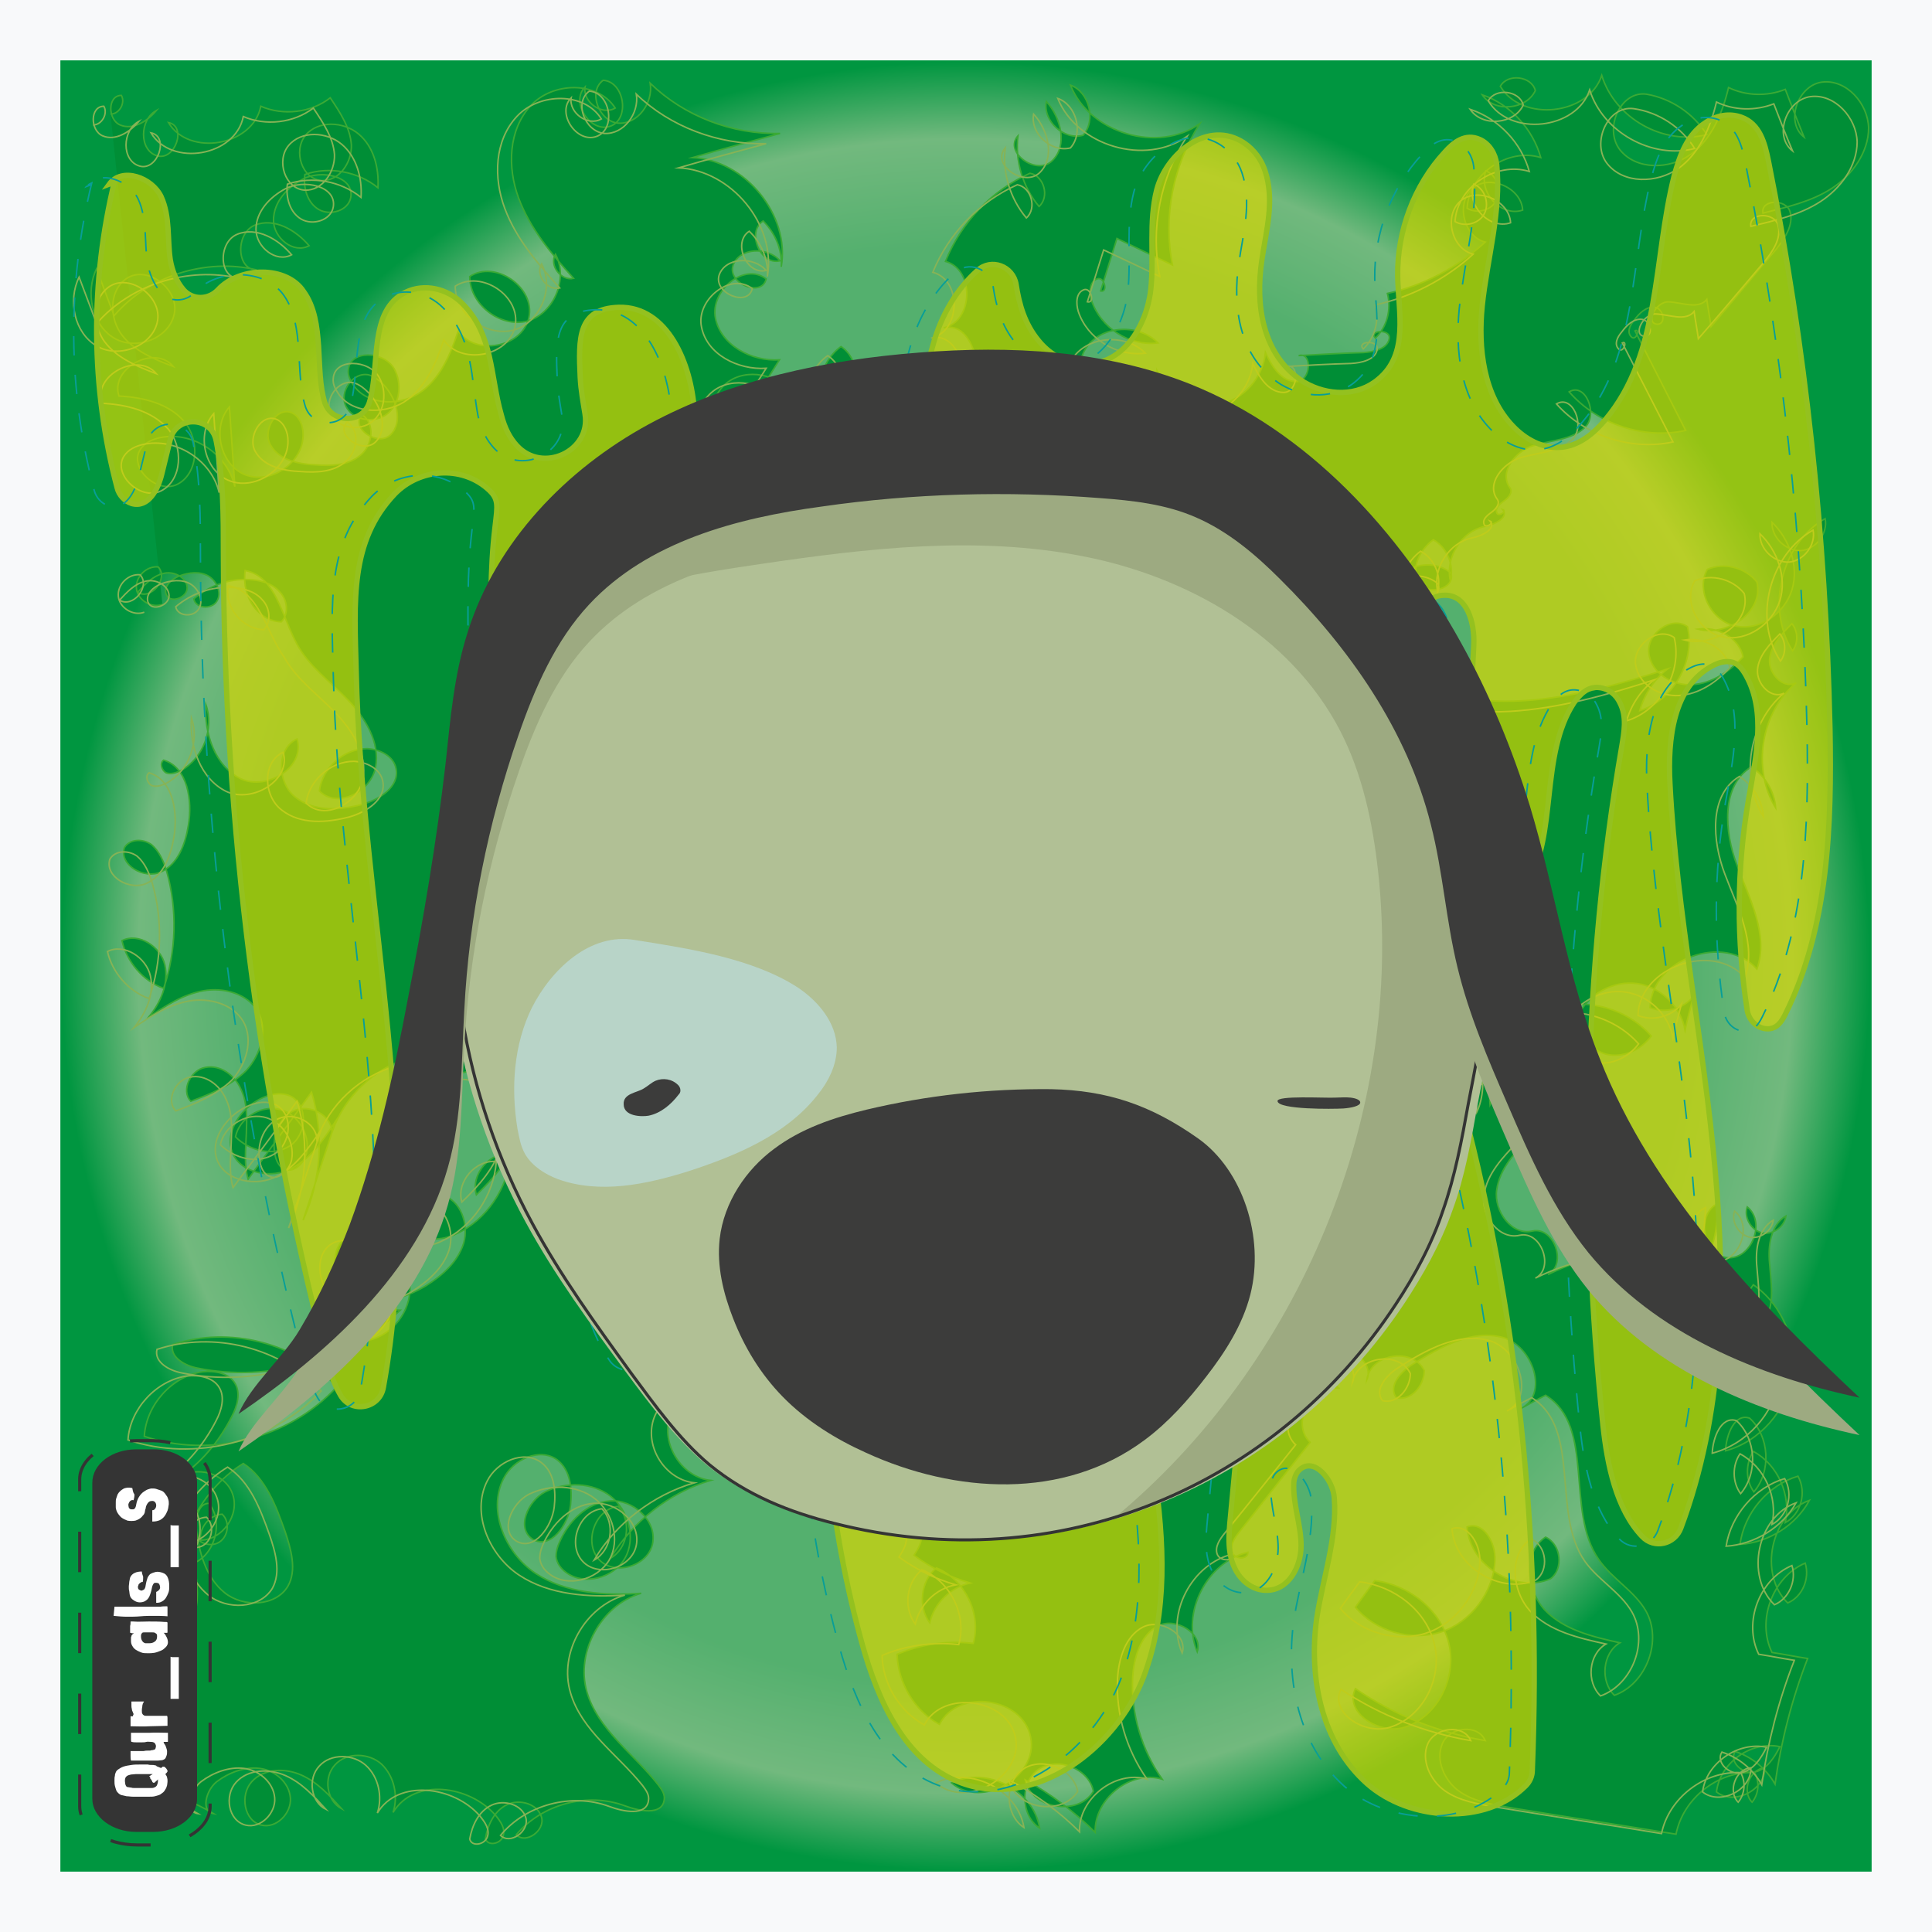 <?xml version="1.0" encoding="utf-8"?>
<!-- Generator: Adobe Illustrator 26.4.0, SVG Export Plug-In . SVG Version: 6.00 Build 0)  -->
<svg version="1.1" id="Layer_1" xmlns:svgjs="http://svgjs.dev/svgjs"
	 xmlns="http://www.w3.org/2000/svg" xmlns:xlink="http://www.w3.org/1999/xlink" x="0px" y="0px" viewBox="0 0 640 640"
	 style="enable-background:new 0 0 640 640;" xml:space="preserve">
<style type="text/css">
	.st0{fill:#F8F9FA;}
	.st1{fill:url(#rect13-feeler_00000020361168245438456550000007217006902711214261_);}
	.st2{fill:#008E36;stroke:#3BAA35;stroke-width:0.5;stroke-miterlimit:8;}
	.st3{fill:none;stroke:#87B356;stroke-width:0.5;stroke-miterlimit:8;}
	.st4{fill:#D9D801;fill-opacity:0.68;stroke:#94C11F;stroke-width:1.764;stroke-miterlimit:8;}
	.st5{fill:none;stroke:#089E97;stroke-width:0.5;stroke-miterlimit:8;stroke-dasharray:6.404,6.403;}
	.st6{fill:#B1C095;}
	.st7{opacity:0.65;fill:#BCDFE4;enable-background:new    ;}
	.st8{fill:#3C3C3B;}
	.st9{fill:#9DAA81;}
	.st10{fill:none;stroke:#343434;stroke-miterlimit:8;}
	.st11{fill:none;stroke:#343434;stroke-width:0.72;stroke-miterlimit:5.76;stroke-dasharray:9.31,9.31;}
	.st12{fill:#343434;}
	.st13{fill:#FFFFFF;}
</style>
<g>
	<rect id="rect2-feeler" y="0" class="st0" width="640" height="640"/>
	
		<radialGradient id="rect13-feeler_00000027590024703342707340000011850043029437018548_" cx="114.283" cy="773.655" r="0.5" gradientTransform="matrix(600 0 0 -600 -68250 464512.781)" gradientUnits="userSpaceOnUse">
		<stop  offset="0.796" style="stop-color:#54B06E"/>
		<stop  offset="0.915" style="stop-color:#72B97E"/>
		<stop  offset="1" style="stop-color:#009640"/>
	</radialGradient>
	
		<rect id="rect13-feeler" x="20" y="20" style="fill:url(#rect13-feeler_00000027590024703342707340000011850043029437018548_);" width="600" height="600"/>
	<path id="path15-feeler" class="st2" d="M36.6,37.8c3,0,5-3.8,3.6-6.2c-4.6,0-4.6,8-0.4,9.8s9-1.2,12-4.8c-5.6,3-5.8,13.2,0.2,15
		s10-9.8,3.8-11c6.8,11.4,28,7.8,30.6-5.4c7.4,3.2,16.6,2.2,23-2.8c3.2,4.8,6.6,9.8,7,15.6c0.2,5.8-4,12-9.8,11.8
		c-6.6-0.4-9.6-9.8-5.4-15c4.2-5,12.6-4.6,17.6-0.4s6.8,11.2,6.4,17.8c-6.6-5.4-16.2-7.2-24.2-4.4c-0.6,4.4,0.8,9.4,4.6,11.6
		c3.8,2.2,9.8,0.4,10.6-4c1.2-7-9.8-9.4-16-6C95,62.2,90.6,67,90.6,73c0,5.8,6.6,11.2,11.8,8.4c-4.4-5.2-11.6-9.4-18-6.8
		S78.2,89.4,85,89.4c-16.8-4-36,2-47.2,15.2C35.8,99.4,34,94.4,32,89c-3.8,7.8-1.6,18.6,5.8,23s18.6,0,20-8.4
		c1.4-8.4-10-16.4-16.6-10.8c-5.2,4.2-4.8,13-0.8,18.2c4,5.2,10.6,8,17,10.4c-6.2-7.4-21,0.6-18,9.8c8,0.4,16.4,2.4,21.6,8.4
		c5.2,6,4.8,17.2-2.2,20.8s-17-6.2-11.8-12.2c1.6-2,4.4-3,7-3.4c10.4-1.6,21.4,5.8,23.8,16.4c-0.6-8.8-1.2-17.8-1.8-26.4
		c-6,6.8-3,19.6,5.6,22.6s19-4.4,18.8-13.6c0-2.8-1.2-5.8-3.6-7c-5.2-2.4-10,5.8-7.2,10.6c2.8,5,9.4,6.4,15,6.6
		c5.2,0.4,10.8,0.2,14.8-3.2c4-3.2,5-10.4,0.6-13.4c-4.2,4.2,5.2,10.8,9.4,6.6s2-11.8-2.2-16.4c-1.4-1.4-3-2.8-5-3.4
		c-5.2-1.2-10,5.6-7.6,10.4c2.4,4.8,9.6,5.8,13.8,2.4c4.2-3.4,4.8-10,2.2-14.8c-3.4-6-14.8-6.4-15.2,0.4c-0.2,1.4,0.4,3,1.2,4.2
		c4,7.2,15,8,22,3.6c7-4.4,10.6-12.8,13.2-20.8c5.6,8.4,21.2,5.6,23.4-4.4S164,86,155.6,91.6c0,9.2,10,17,19,14.8
		c8.8-2.4,13.8-14,9.4-22.2c-2.2,3.8,2,9,6,8c-7.2-8-14.4-16.4-18.2-26.6s-3.4-22.6,4-30.6s22.2-8.2,28,0.8c-4.4,2.6-10.8-2-10-7
		c-5,5,1.8,15.4,8.4,13c6.6-2.4,4.6-14.8-2.4-15.2c-5.2,3.8-1.4,13.6,5,14.2c6.4,0.4,11.6-6.6,10.6-13.2c11.2,10.8,27,17,43,16.6
		c-9.6,2.6-19.2,5.2-29,8c17.4,0.8,32.4,19,29.4,36.2c0.4-5.6-2-11.2-6-15.2c-5.6,3.6-1,14.8,5.6,13.2c-4.2-4.8-13.6-4.4-15.6,1.6
		c-1.8,6,9.6,10.6,11,4.4c-7.2-5.6-18.6,3.8-16.8,13c1.8,9,12,14.4,21.2,13.8c-6.2,9.8-12.4,19.6-18.4,29.4c-6-5.6-5.4-16.8,1-21.8
		s17.2-3,21.4,4c3.6,6,13.2,7.4,18.2,2.6c5-4.8,4.2-14.6-1.8-18.6c-6.8,4.8-9.8,16-4.2,22.2c5.8,6.2,19,1,17-7.2
		c-12.4,1-23,12.6-23.2,25c0,12.6,10.4,24.2,22.8,25.2c1.8-2.4-1.4-6-4.4-5.6s-5,3.4-6.2,6c-3.6,7.8-3.6,17.2-0.2,25
		c2.6-4.2,2.6-10-0.4-14.4c-2.2,2-4.4,4.4-5,7.2c-0.6,3,1,6.6,4,6.8s4.8-4.8,2-5.8c2.4,4.8,8.8,7.2,13.8,5.4s8.2-7.6,7.2-13
		c-7.8,1.8-6.8,15.4,0.6,18c7.6,2.6,16-3.4,18.6-11s1.2-16-0.4-24c-1.6-7-7-16-13.2-12.8c-3.4,4.2,4.4,9.8,9,7
		c4.6-3,5.4-9.2,5.8-14.8c0.6-8.6,1.2-17.6,1.8-26.2c0.6-8.6-2.8-21.2-11.4-19.2c9.8-2,10.4-19.4,0.6-22c5.2-13,15.4-23.6,28-29.2
		c4.6,0.8,6.6,7.8,3,11c-5.4-6.4-8-15.2-7-23.4c-4.8,5.4,6.2,13.4,11.4,8.2c5.2-5,2.8-14.4-2-19.6c-1.2,6.4,5.8,13,12.2,11.2
		c4.4-5,2-14.4-4.2-16.6c6.4,16,29,22.6,42.8,12.8c-8.8,13.8-12.2,30.8-9,46.8c-6.2-3-12.2-5.8-18.4-8.8c-1.8,5.8-3.6,11.4-5.4,17.4
		c2.6,0.6,1.2-5-1.2-4c-2.6,1-2.6,4.6-1.8,7.2c3,9,12.6,15.2,22,14c-6-6.2-17.8-6-23.2,0.8c-5.4,6.8-2.6,18.8,5.6,22
		s18.4-4.4,17.4-13.2c3.4,7.6,12.2,12.2,20.2,10.8c8.2-1.4,14.8-8.8,15.6-17.2c2,4.4,5.2,9.6,10.2,9.6s5.4-10,0.8-8.6
		c7.2-0.4,14.2-0.8,21.4-1c3.4-0.2,8-1.2,8.6-4.6s-7-2.8-4.6-0.2c3.8-3.6,5.4-9.4,4-14.8c12-2.6,23.2-8.6,32.4-17
		c-7.2-1.8-9.8-13-4.2-17.8c5.6-4.8,16.2-0.2,16.6,7.2c-7,2.4-14.8-5.8-12.2-13c3.6,1.4,5.2,6.2,3.6,9.6c-1.6,3.4-6.4,4.8-9.8,2.8
		c0.6-11.4,13.6-20.2,24.4-16.8c-2.6-9.4-10-17.6-19.4-20.8c4,6,14.6,5,17.6-1.4c-1.2-4.8-9.2-5.8-11.6-1.4
		c7.2,12,29.2,9.6,33.6-3.6c4.4,14.2,20.4,23.2,34.8,19.6c-4.4-7-11.8-12-20-13.4c-8.6-1.2-14.2,11.4-8.8,18.4
		c5.4,6.8,16.4,6.6,23.4,1.6s10.6-13.8,12.6-22.2c5.8,2.8,12.8,3,18.8,0.6c2,5.2,4,10.4,6.2,15.8c-6.4-5-2-17.2,6-18.2
		s15.2,7,15.4,15.2c0,8-5.4,15.6-12.2,20S592,68.6,584,70.6c-0.8-4.6,7.8-4.8,9-0.4s-1.8,8.8-4.8,12.6c-7.2,8.4-14.2,17-21.4,25.4
		c-0.4-3-1-6-1.4-9c-2.8,3.4-8.2,1-12.6,0.8c-4.4-0.2-8,7.4-3.6,7.4c2.8-0.2,1.8-5.2-1-5.6s-5.2,2-6.8,4.2c-1.4,1.6-2.6,4-1,5.6
		s3-3,1.2-2c5.6,11,11.2,22,16.8,33c-13.8,3-29.2-2-38.6-12.8c5.4-3.2,9.6,7.2,5.4,11.6c-4.4,4.4-11.4,4.4-17.2,6.2
		c-6,1.8-11.6,8.8-7.8,14c1,1.4-0.4,3.2-1.8,4.2s-3.2,2.4-2.6,4c0.4,1.6,3.6-0.4,2-1c2.2,2.6-2.8,5-6,5.6c-7.6,1.6-13,10-11.4,17.8
		c1.4-5-1-10.8-5.6-13.4c-4.4,3.2-7.6,9.4-4.8,14.2c2.8,4.6,12.4,2,10.6-3.2c-6.6-5.6-18.8-1.8-21,6.6c1.6,7.6,9.8,13.2,17.4,11.6
		c-7.2-0.4-14.4,5-16,12c24.4,20.4,61,11.4,91.4,1.6c-4.4,3.4-7.6,8.2-9.2,13.8c11.2-3.4,18.4-16.4,15.8-27.8
		c-5.4-3.8-13.6,2.4-12.8,8.8c0.8,6.6,7.8,10.8,14.4,10.4c6.6-0.4,12.4-4.4,16.8-9.2c-1.2-6.4-8.6-10.2-15-9.2
		c9.6,2.6,22-5.6,19.6-15.6c-3.8-4.8-10.8-6.6-16.4-4.2c-4,7,1.4,17.2,9.4,18.8s16.2-4.2,18.6-12c2.4-7.8-0.8-16.8-6.6-22.4
		c-0.2,5,4.6,9.6,9.6,9.4c5-0.4,9-5.8,8-10.6c-14.4,8.2-19.8,29.6-10.8,43.8c2-2.6,1.8-6.6-0.2-9c-3.4,3.4-7,7.2-7.4,11.8
		c-0.4,4.8,4.6,10,8.8,7.8c-11.6,9.6-14.8,28.4-6.8,41.4c-0.4-5.4-3.4-10.4-8-13.6c-10.2,6.2-9,21.6-4.8,32.6
		c4.2,11.2,10.6,23.2,6.6,34.4c-10.6-12-35-3.4-35.4,12.8c5,2,11.2,0.4,14.4-3.8c-1,3.8-2,7.4-2.8,11.2c-1.4-7.8-8.2-14.4-16-15.4
		s-16,3.4-19.4,10.6c-0.8,5.6,3.6,11.2,9.2,12.8c5.6,1.4,11.6-1.4,15-6c-8.4-9.6-23-13.4-35-8.2c-11.8,5-19.6,18.2-18.4,31
		c4.6-10,0.8-23-8.2-29s-22.4-4.4-30,3.6c-3.6-19.2-14.6-36.6-30.6-48c-5-3.6-11.2-6.6-17-4.8c-5.8,2-8.6,11.2-3.2,14.4
		c3,3.4,9,3.4,12,0c2.8-3.4,1.8-9.4-2-11.8c-6,1.4-7.6,11-2.4,14.4c4.8,1,10-3.2,10-8.2c-3.6-8.4-17.4-9.4-22.2-1.6
		c12,13.2,32.8,17.2,48.8,9.6c-11,19.6,2.6,48.4,24.8,52c1.8-3.8,1-8.6-1.8-11.6c-4.6,5,0.4,14.2,7.2,15.6c6.8,1.4,13.4-2,19.6-5.2
		c0.6,7.6,3.4,15.2,8.2,21.2c-4.8,5-10,10.4-11,17.6c-1,7,5,15.2,11.8,13.6c7.2-1.6,11.6,11,5.2,14.4c11.2-5.4,26-10.4,35-1.6
		c4.6,4.6,13,2.2,16.8-3s4.2-12.2,4.6-19c-7.4,3.4-5.2,17,2.8,18s13.2-11.6,6.8-16.8c-1.2,3.4,1.2,7.6,4.8,8.6c3.6,0.8,7.6-2,8-5.6
		c-5,3-6,9.8-5.4,15.8c0.4,5.8,1.6,12-0.8,17.4c-2.4,5.2-11.2,7.4-13.8,2.4c3-4.2,6.2-8.4,9.2-12.8c9.6,6.6,14.8,19,12.8,30.4
		c-1.8,11.4-10.8,21.6-22,24.6c0.2-5.2,3-12.6,8-10.8c6.6,6,7.2,17.6,1.4,24.4c-2.8-3.8-2.8-9.4-0.2-13.4
		c8.2,4.4,12.6,14.6,10.6,23.6c5.2-2.8,7.2-10,4.2-15.4c-10,3-17.8,12.2-19.2,22.6c9.4-0.6,18.4-6.2,23-14.6
		c-12.8,4.6-17,24.4-7.2,34c4.8-2,7.4-8,5.8-13.2c-10.8,4.6-16.2,19-11,29.6c4,0.6,7.8,1.4,11.8,2c-5.2,13.4-8.8,27.4-10.8,41.6
		c-2.8-5-7.6-9-13.2-10.8c-2.2,3.4,2.6,7.8,6.6,6.8s6.4-4.8,8.2-8.4c-9.4-2-19.8,5.2-21,15c5.8,4.6,16.2-0.6,16-8
		c-5,0.4-7.8,7.8-4.2,11.4c2.2-2.6,2.6-6.8,0.8-9.8c-12-0.6-23.6,8.4-26,20.4c-18.2-3-36.8-5.8-55-8.8c-5.8-1-12-2-16.8-5.4
		s-8-10.2-5.6-15.8s11.8-6.6,14.2-1c-15.2-2.6-30.2-8.4-43-17.2c-3.8,7.8,7.8,15.4,16.2,12.8c11-3.4,17.4-16.4,14.8-27.6
		c-2.6-11.2-13.2-19.6-24.6-21c-2.2,3-4.4,6-6.4,8.8c6.6,8,18.4,11.4,28.4,8.2c9.8-3.2,17.4-13.2,17.8-23.6
		c0.4-5.8-3.8-13.2-9.2-11.2c0.8,12.8,16,22.2,27.6,17.2c4.4-3.2,3.6-11.4-1.6-13.8c-7.6,5-6.4,17.6-0.2,24.2
		c6.4,6.6,15.8,8.8,24.8,10.8c-5.8,3.4-6.6,12.8-1.8,17.4c10.6-3.8,16-18.2,10.4-28c-3.8-6.6-11.2-10.6-15.6-17
		c-11.2-16.2-1-44.2-17.6-54.4c-2.8,1.4-5.6,3-8.2,4.4c9.4-4.6,4-21-6.2-23.6s-20.4,3.2-29.4,8.8c-4,2.4-8.6,7.4-5.6,11.2
		c4.8,1.2,9.2-4,9.2-9c-3.8-7.8-17.8-5.6-19,3c2-4.4-3.2-10.2-7.8-8.6c-4.6,1.6-5.4,9.2-1.2,11.6c-9-2.6-16.6,11.4-9.8,17.8
		c-7.8,9.8-15.6,19.8-23.4,29.6c-1.6,2-3.2,4.4-2.4,6.8c0.8,2.4,5.2,2.6,5.2,0c-13.6,3.2-22.2,20-16.8,33c2-6.2-7.2-11.6-13-8.6
		s-8,10.4-8.4,17.2c-0.6,11.8,3,24,9.8,33.6c-10.4-3.2-22.6,6.4-22.2,17.6c-6.8-6.8-14.8-12.8-23.2-17.4c2,9.6,17.6,12.2,22.6,3.8
		c-1.4-7.4-11.6-11.6-18-7.4c-6.4,4.2-6.2,15.4,0.2,19.6c-2-12.6-17.6-20.6-29.2-15c10,8.8,29-2,26.2-15.2
		c-2.6-13.2-24-16.2-30.2-4.2c-8.2-4.4-13.8-13.8-14-23.2c8-3.4,16.8-4.6,25.2-3.6c2.8-9.8-2.8-21.2-12.2-25
		c-5.2,4.2-6.2,12.8-2.2,18.2c1.4-6.4,6.8-11.8,13.4-13.2c-6.8-2-13-5-18.6-9.2c1.4-2.2,2.8-4.6,2.4-7c-0.4-2.6-3.8-4.6-5.6-2.8
		c1.2,0.8-1.4,0.8-1.4-0.6s1.6-2.4,2.8-3.2c6.4-4.6,1-16.2-6.6-17.6c-7.8-1.4-15.2,3.2-21.8,7.6c4.4,0.4,7.6-4.8,6.2-9
		c-1.4-4-6-6.4-10.2-6.6c-4.4-0.2-8.6,1.4-12.6,3c2.2-7.2-6.2-15.6-13.4-13c-3.4,1-2.2,7,1.2,7.4c3.4,0.6,6.4-3.2,6-6.8
		c-0.4-3.4-3.4-6.2-6.6-7.4c-8.6-3.4-19.4,2-21.6,11c-2.2,9,4.6,19.2,13.8,20.2c-13.6,4-25.8,13.6-33.2,25.8
		c5.8-3.2,7.2-12.2,2.6-17.2c-7.6,0.8-11.6,11.8-6.4,17.6c5.2,5.6,16.4,2.2,17.8-5.4c1.4-7.6-6.6-14.6-14.2-14
		c-7.6,0.6-13.8,6.8-16.8,14c-0.6,1.4-1,2.8-1,4.4c0.2,2.2,1.6,4,3.2,5.2c6,4.6,15.8,2,19.6-4.6c3.8-6.6,1.2-16-4.8-20.6
		s-14.8-4.8-21.6-1.4c-5.8,3-9.8,12.2-4,15.8c5.8,3.2,11.6-4.8,12.4-11.4c0.6-5.4,0-11.6-4.4-15c-5.8-4.2-14.6-0.2-17.8,6.2
		c-5.4,10.6,0.6,24.8,10.6,31.4s22.8,7.4,35,6.6c-13.2,3.8-21.8,19.4-18,32.6C198,573,210,581,218,591.2c1.2,1.6,2.4,3.2,2,5.2
		c-0.8,5-8.2,3.6-13,1.8c-12.4-4.6-27.4-0.6-36,9.6c3.2,3.2,9.6-1.4,8.4-5.8c-1.2-4.4-7.2-6.2-11.4-4.2s-6.4,6.6-7.2,11.2
		c0.6,2.6,4.8,2,5.8-0.6s-0.8-5-2.4-7c-8.6-10-27-12.6-34-1c1.8-5.4,0.4-12-3.8-16c-4.2-3.8-11.6-4-15.4,0.2c-4,4.2-2.8,12,2.2,14.6
		c-4-4.4-8-8.8-13.4-11.2s-12.4-2.2-16.4,2.2s-2.6,13,3.2,14.4c5,1.2,10-4,9.6-9c-0.4-5.2-5.2-9.2-10.2-9.8s-10.2,1.4-14.2,4.4
		c-3.6,2.8-5.4,10-1,10.6c-6.4-3.8-13.6-6.6-21-8.2c-3.4,2.6,0.4,9.4,4.4,8c-2.4-8.4-7.2-16.4-13.6-22.6c1.4,2.4,4.6,3.6,7.2,3
		c0.8-13,0-25.8-2.6-38.4c5,5,14.4,1.8,17.8-4.4s2.6-14,1-21c-0.8-4-4-9.2-7.8-7.4c-2.6,1.2-2.8,5.2-0.6,7.2s5.4,2,8.2,1
		c7.4-2.8,10.4-13.8,5.4-20c-3.4,0-4.4,4.6-4.2,8c0.8,8,3.2,16.6,9.4,21.6c6.2,5,17,4.6,21-2.2c3-5.4,1-12.2-1-18.2
		c-3-8.4-6.4-17.6-13.8-22.4c-6.2,3.8-11.4,9.4-15.2,15.8c-1,1.8-2,3.6-1.8,5.6c0.2,3.8,4.8,6.6,8.4,5c3.6-1.6,4.4-7,1.6-9.6
		c-4.2,0.2-7.6,4.4-7.2,8.6c7.2,0,13.2-8.4,10.6-15.4c-2.4-6.8-12.2-9.6-18-5c7.6-5.2,13.6-12.2,17.8-20.6c1.8-3.4,3-7.8,1-11
		c-2-3.4-6.8-4.2-10.6-3.8c-10.2,1.4-18.8,11-19.4,21.4c21.8,7.4,48,0.8,63.8-16.4c-13.4-14.6-35.6-20.2-54.4-14c-1,4.2,4,7,8.2,7.8
		C89,458,115,450.8,132.6,434c-5.8-0.4-11.2,4.6-11.6,10.2c7.8-1.2,14.2-8.2,14.8-16.4c0.6-7.8-4.8-16-12.2-18.4
		c-2.4-0.8-5-1-7.4-0.2c-7.8,2.8-6.4,16.2,1,20c7.4,4,16.6,1,23.8-3.2c5.4-3.4,10.6-7.8,12.6-14.2c1.8-6.2-1-14.2-7-15.8
		c-6.2-1.8-13.2,6-9.6,11.2c2.8,4.2,9.4,3.8,14,1.6c10.2-4.6,17.4-15.4,18.2-26.6c-6.8-0.8-13.4,6.8-11.4,13.6
		c5.6-5.4,11.2-11.6,13.2-19.4c2-7.6-0.6-17.2-7.8-20.4c-10.4-4.8-21.4,5-28.8,14.2c5-5,5.8-14,1.6-19.8c-12,3.2-22,13-26,24.6
		c-0.2-5.8-7.6-9.4-12.8-7c-5.2,2.4-7.4,9.2-6,15c0.4,1.6,1.2,3.4,2.8,4.2c3.2,1.6,6.8-1.8,7.6-5.4c1.2-6.2-3.2-13.2-9.4-14.4
		c-6.2-1.2-13,3.2-14.2,9.2c4.6,4.6,12.4,6.6,18,3s6.2-13.4,0.4-16.4c-4-2-9.2-0.2-12.8,2.4c-4.6,3.4-8.4,9.2-7,15
		c1.8,7.4,11.8,10,18.8,7c7-3,11.6-9.8,15.8-16.2c-3.6,10.8-7.2,22-10.8,32.8c6-13.2,7-28.6,2.8-42.4c-7,9.6-14,19.2-21,28.8
		c-1.4-4.8-0.8-9.8-0.6-15c0.2-5,0.4-10.2-1.8-14.8c-2-4.6-6.8-8.2-11.8-7.2c-4.8,0.8-8.2,7.6-4.8,11.2c6.6-2.4,13.4-5.2,18.4-10.2
		c4.8-5.2,7.2-13.6,3.8-19.6c-3.4-5.8-11.2-8-18-6.8s-12.6,5-18.2,8.8c4-4.8,6.8-11.2,5.4-17.4c-1.4-6-8.6-10.8-14.2-8
		c1.6,7,7,13.4,13.8,15.8c4.2-12.2,4.6-26.2,1-38.8c-1-3.2-2.4-6.6-5-8.8c-2.8-2-7.2-2-9,1c-1.8,5.8,6.6,10.6,12.2,8s8-9.2,9-15.4
		c1.4-8.2-0.2-19.2-8.2-21.6c-1.4,1-0.6,3.4,0.8,4.2c1.6,0.6,3.4,0,5-0.8c7.4-4,11-14,8.2-21.8c-0.6,9.6,3,20.4,11.6,24.6
		c8.6,4,21.4-3.8,18.6-13.2c-7,3.2-6.6,14.8-0.4,19.4c6.2,4.8,14.8,4.2,22.2,2.2c5.6-1.6,12.2-5.8,11-11.8c-0.8-4.2-5.4-6.4-9.6-6.6
		c-7.6,0-14.8,6.2-15.8,14c5.8,6,17,0.4,18.6-7.8s-3.4-16.4-9.2-22.4c-5.8-6-12.8-11-16.8-18.4c-5-9-7-22.6-17.2-24.4
		c-1.2,9.4,4.8,16.8,12,17c2.6-2.8,2-7.4-0.6-10c-2.4-2.8-6.4-3.8-10-4c-6.6-0.4-13.4,2-18.4,6.4c0.6,3.2,5.8,3.6,7.6,0.8
		c1.8-2.8,0-6.8-2.8-8.4c-2.8-1.6-6.4-1.2-9.6,0c-2.6,1-5.2,3.4-4.4,6c1.2,3.4,7.2,1.2,7-2.2s-4.6-5.6-8-4.6c-3.4,0.8-6,3.6-8.4,6.2
		c4.4,2.8,10.4-4.6,6.8-8.4c-3.8-0.4-7.6,3.2-7.2,7.2c0.4,3.8,5,6.6,8.6,5.2"/>
	<path id="path17-feeler" class="st3" d="M30.8,41.4c3,0,5-3.8,3.6-6.2c-4.6,0-4.6,8-0.4,9.8s9-1.2,12-4.8c-5.6,3-5.8,13,0.2,14.8
		s10-9.8,3.8-11c6.8,11.4,28,7.8,30.6-5.4c7.4,3.2,16.6,2.2,23.2-2.8c3.2,4.8,6.6,9.8,7,15.4c0.2,5.8-4,12-9.8,11.8
		c-6.6-0.4-9.6-9.8-5.4-14.8s12.6-4.6,17.6-0.4s6.8,11.2,6.4,17.6C113,60,103.4,58.2,95.2,61c-0.6,4.4,0.8,9.4,4.6,11.6
		c3.8,2.2,9.8,0.4,10.6-4c1.2-7-9.8-9.4-16-6c-5.2,2.8-9.6,7.6-9.6,13.4s6.6,11.2,11.8,8.4c-4.4-5.2-11.6-9.4-18-6.8
		s-6.2,14.6,0.6,14.6c-16.8-4-36,2-47.2,15c-2-5.2-3.8-10.2-5.8-15.4c-3.8,7.8-1.6,18.4,5.8,22.8s18.8,0,20.2-8.4S42.2,90,35.6,95.4
		c-5.2,4.2-4.8,12.8-0.8,18s10.6,8,17,10.4c-6.2-7.4-21.2,0.6-18,9.8c8,0.4,16.4,2.4,21.8,8.4c5.2,6,4.8,17-2.2,20.6
		s-17-6.2-11.8-12.2c1.6-2,4.4-3,7-3.4c10.4-1.6,21.6,5.8,24,16.2c-0.6-8.8-1.2-17.6-1.8-26.2c-6,6.8-3,19.4,5.6,22.4
		s19.2-4.4,19-13.4c0-2.8-1.2-5.8-3.6-7c-5.2-2.4-10,5.8-7.2,10.6c2.8,5,9.4,6.4,15,6.6c5.2,0.4,10.8,0.2,14.8-3.2
		c4-3.2,5-10.4,0.6-13.2c-4.2,4.2,5.2,10.8,9.4,6.6s2-11.8-2.2-16.2c-1.4-1.4-3-2.8-5-3.4c-5.2-1.2-10,5.6-7.6,10.4
		s9.6,5.8,13.8,2.4c4.2-3.4,4.8-10,2.2-14.6c-3.4-6-14.8-6.4-15.2,0.4c-0.2,1.4,0.4,3,1.2,4.2c4,7.2,15,8,22.2,3.6
		c7-4.4,10.6-12.6,13.2-20.6c5.6,8.4,21.4,5.6,23.6-4.4c2.2-10-11.2-19-19.8-13.4c0,9.2,10,16.8,19.2,14.6c8.8-2.4,13.8-13.8,9.4-22
		c-2.2,3.8,2,9,6,8c-7.2-8-14.4-16.2-18.2-26.4s-3.4-22.4,4-30.4s22.4-8.2,28,0.8c-4.4,2.6-10.8-2-10-7c-5,5,1.8,15.2,8.4,12.8
		c6.6-2.4,4.6-14.6-2.4-15c-5.2,3.8-1.4,13.4,5,14c6.4,0.4,11.6-6.6,10.6-13C222,42,238,48,253.8,47.6c-9.6,2.6-19.4,5.2-29,8
		c17.4,0.8,32.4,18.8,29.4,36c0.4-5.6-2-11.2-6-15c-5.6,3.6-1,14.6,5.6,13c-4.2-4.8-13.6-4.4-15.6,1.6c-1.8,6,9.6,10.6,11,4.4
		c-7.2-5.6-18.8,3.8-16.8,12.8c1.8,9,12,14.2,21.4,13.6c-6.2,9.8-12.4,19.4-18.6,29.2c-6-5.6-5.4-16.6,1-21.6s17.2-3,21.6,4
		c3.6,6,13.2,7.4,18.2,2.6c5-4.8,4.2-14.4-1.8-18.4c-6.8,4.8-9.8,15.8-4.2,22c5.8,6.2,19.2,1,17-7.2c-12.4,1-23.2,12.4-23.4,24.8
		c0,12.4,10.4,24,23,25c1.8-2.4-1.4-6-4.4-5.6s-5,3.4-6.2,6c-3.6,7.8-3.6,17-0.2,24.8c2.6-4.2,2.6-10-0.4-14.2c-2.2,2-4.4,4.4-5,7.2
		c-0.6,3,1,6.6,4,6.8s4.8-4.8,2-5.8c2.4,4.8,8.8,7.2,13.8,5.4s8.2-7.6,7.2-12.8c-7.8,1.8-6.8,15.2,0.6,17.8c7.6,2.6,16-3.4,18.8-11
		c2.6-7.6,1.2-15.8-0.4-23.8c-1.6-7-7-15.8-13.2-12.6c-3.4,4.2,4.4,9.8,9,7c4.6-3,5.4-9.2,5.8-14.6c0.6-8.6,1.2-17.4,1.8-26
		c0.6-8.6-2.8-21-11.4-19c9.8-2,10.4-19.2,0.6-21.8c5.2-12.8,15.4-23.4,28-29c4.6,0.8,6.6,7.8,3,11c-5.4-6.4-8-15-7-23.2
		c-4.8,5.4,6.2,13.2,11.4,8.2c5.2-5,2.8-14.2-2-19.4c-1.2,6.4,5.8,12.8,12.2,11.2c4.4-5,2-14.2-4.2-16.4c6.4,15.8,29,22.4,42.8,12.6
		c-8.8,13.6-12.2,30.6-9,46.4c-6.2-3-12.2-5.8-18.6-8.8c-1.8,5.8-3.6,11.4-5.4,17.2c2.6,0.6,1.2-5-1.2-4c-2.6,1-2.6,4.6-1.8,7.2
		c3,9,12.6,15,22.2,13.8c-6-6.2-17.8-6-23.4,0.8c-5.4,6.8-2.6,18.6,5.6,21.8s18.6-4.4,17.4-13c3.4,7.6,12.2,12.2,20.4,10.8
		c8.2-1.4,14.8-8.8,15.6-17c2,4.4,5.2,9.6,10.2,9.6s5.4-10,0.8-8.6c7.2-0.4,14.2-0.8,21.6-1c3.4-0.2,8-1.2,8.6-4.6s-7-2.8-4.6-0.2
		c3.8-3.6,5.4-9.4,4-14.6c12-2.6,23.4-8.6,32.4-16.8c-7.2-1.8-9.8-12.8-4.2-17.6c5.6-4.8,16.2-0.2,16.6,7.2
		c-7,2.4-14.8-5.8-12.2-12.8c3.6,1.4,5.2,6.2,3.6,9.6s-6.4,4.8-9.8,2.8c0.6-11.4,13.6-20,24.6-16.6c-2.6-9.4-10-17.4-19.6-20.6
		c4,6,14.6,5,17.6-1.4c-1.2-4.8-9.2-5.8-11.6-1.4c7.2,12,29.2,9.6,33.6-3.6c4.4,14,20.6,23,34.8,19.4c-4.4-7-11.8-12-20.2-13.2
		c-8.6-1.2-14.2,11.4-8.8,18.2s16.4,6.6,23.6,1.6c7-5,10.6-13.6,12.6-22c5.8,2.8,12.8,3,19,0.6c2,5.2,4,10.4,6.2,15.6
		c-6.4-5-2-17,6-18s15.2,7,15.4,15c0,8-5.4,15.4-12.2,19.8S588.2,73,580,75c-0.8-4.6,7.8-4.8,9-0.4s-1.8,8.8-4.8,12.4
		c-7.2,8.4-14.2,16.8-21.6,25.2c-0.4-3-1-6-1.4-9c-2.8,3.4-8.2,1-12.6,0.8c-4.4-0.2-8,7.4-3.6,7.4c2.8-0.2,1.8-5.2-1-5.6
		s-5.2,2-6.8,4.2c-1.4,1.6-2.6,4-1,5.6s3-3,1.2-2c5.6,11,11.2,21.8,16.8,32.8c-13.8,3-29.2-2-38.6-12.6c5.4-3.2,9.6,7.2,5.4,11.6
		c-4.4,4.4-11.4,4.4-17.2,6.2c-6,1.8-11.6,8.8-7.8,13.8c1,1.4-0.4,3.2-1.8,4.2s-3.2,2.4-2.6,4c0.4,1.6,3.6-0.4,2-1
		c2.2,2.6-2.8,5-6,5.6c-7.6,1.6-13,10-11.4,17.6c1.4-5-1-10.8-5.6-13.2c-4.4,3.2-7.6,9.4-4.8,14c2.8,4.6,12.4,2,10.6-3.2
		c-6.6-5.6-19-1.8-21.2,6.6c1.6,7.6,9.8,13,17.4,11.6c-7.2-0.4-14.4,5-16,12c24.6,20.2,61.2,11.4,91.4,1.6
		c-4.4,3.4-7.6,8.2-9.2,13.6c11.2-3.4,18.6-16.2,15.8-27.6c-5.4-3.8-13.6,2.4-12.8,8.8c0.8,6.6,7.8,10.8,14.4,10.4
		c6.6-0.4,12.4-4.4,16.8-9.2c-1.2-6.4-8.6-10.2-15-9.2c9.6,2.6,22.2-5.6,19.8-15.4c-3.8-4.8-10.8-6.6-16.4-4.2c-4,7,1.4,17,9.4,18.6
		s16.2-4.2,18.8-12c2.4-7.8-0.8-16.6-6.6-22.2c-0.2,5,4.6,9.6,9.6,9.4c5-0.4,9-5.8,8-10.6c-14.4,8.2-20,29.4-10.8,43.4
		c2-2.6,1.8-6.6-0.2-9c-3.4,3.4-7,7.2-7.4,11.8c-0.4,4.8,4.6,10,8.8,7.8c-11.6,9.6-14.8,28.2-6.8,41c-0.4-5.4-3.4-10.4-8-13.4
		c-10.2,6.2-9,21.4-4.8,32.4c4.2,11.2,10.6,23,6.6,34.2c-10.6-12-35-3.4-35.4,12.6c5,2,11.2,0.4,14.4-3.8c-1,3.8-2,7.4-2.8,11.2
		c-1.4-7.8-8.2-14.2-16-15.2s-16,3.4-19.6,10.6c-0.8,5.6,3.6,11.2,9.2,12.6c5.6,1.4,11.6-1.4,15-6c-8.4-9.6-23.2-13.2-35-8.2
		s-19.8,18-18.6,30.8c4.6-10,0.8-22.8-8.2-28.8s-22.6-4.4-30,3.6c-3.6-19-14.6-36.4-30.6-47.6c-5-3.6-11.2-6.6-17-4.8
		c-5.8,2-8.6,11.2-3.2,14.2c3,3.4,9,3.4,12,0c2.8-3.4,1.8-9.4-2-11.8c-6,1.4-7.6,11-2.4,14.2c4.8,1,10-3.2,10-8.2
		c-3.6-8.4-17.4-9.4-22.4-1.6c12,13,32.8,17,48.8,9.6c-11,19.4,2.6,48,25,51.6c1.8-3.8,1-8.6-1.8-11.6c-4.6,5,0.4,14,7.2,15.4
		c6.8,1.4,13.4-2,19.8-5.2c0.6,7.6,3.4,15,8.2,21c-4.8,5-10,10.4-11,17.4s5,15,11.8,13.4c7.2-1.6,11.6,11,5.2,14.2
		c11.2-5.4,26.2-10.4,35-1.6c4.6,4.6,13,2.2,16.8-3s4.2-12.2,4.6-18.8c-7.4,3.4-5.2,16.8,2.8,17.8s13.2-11.6,6.8-16.6
		c-1.2,3.4,1.2,7.6,4.8,8.6c3.6,0.8,7.6-2,8-5.6c-5,3-6,9.8-5.4,15.6c0.4,5.8,1.6,12-0.8,17.2c-2.4,5.2-11.2,7.4-13.8,2.4
		c3-4.2,6.2-8.4,9.2-12.6c9.6,6.6,14.8,18.8,12.8,30.2c-1.8,11.4-10.8,21.4-22.2,24.4c0.2-5.2,3-12.4,8-10.8
		c6.6,6,7.2,17.4,1.4,24.2c-2.8-3.8-2.8-9.4-0.2-13.2C584.6,486,589,496,587,505c5.2-2.8,7.2-10,4.2-15.2c-10,3-17.8,12.2-19.4,22.4
		c9.4-0.6,18.6-6.2,23.2-14.4c-12.8,4.6-17,24.2-7.2,33.8c4.8-2,7.4-8,5.8-13c-10.8,4.6-16.2,18.8-11,29.4c4,0.6,7.8,1.4,11.8,2
		c-5.2,13.2-8.8,27.2-10.8,41.2c-2.8-5-7.6-9-13.2-10.8c-2.2,3.4,2.6,7.8,6.6,6.8s6.4-4.8,8.2-8.4c-9.4-2-20,5.2-21.2,14.8
		c5.8,4.6,16.2-0.6,16-8c-5,0.4-7.8,7.8-4.2,11.4c2.2-2.6,2.6-6.8,0.8-9.8c-12-0.6-23.8,8.4-26.2,20.2c-18.2-3-36.8-5.8-55-8.8
		c-5.8-1-12-2-16.8-5.4s-8-10.2-5.6-15.6c2.4-5.4,11.8-6.6,14.2-1c-15.2-2.6-30.2-8.4-43-17c-3.8,7.8,7.8,15.2,16.2,12.6
		c11-3.4,17.4-16.2,14.8-27.4S462,525.4,450.4,524c-2.2,3-4.4,6-6.4,8.8c6.6,8,18.6,11.4,28.4,8.2s17.4-13,17.8-23.4
		c0.4-5.8-3.8-13-9.2-11.2c0.8,12.6,16,22,27.8,17c4.4-3.2,3.6-11.4-1.6-13.6c-7.6,5-6.4,17.4-0.2,24c6.4,6.6,15.8,8.8,25,10.8
		c-5.8,3.4-6.6,12.6-1.8,17.2c10.6-3.8,16-18,10.4-27.8c-3.8-6.6-11.2-10.6-15.6-16.8c-11.2-16-1-43.8-17.6-54.2
		c-2.8,1.4-5.6,3-8.2,4.4c9.4-4.6,4-20.8-6.2-23.4s-20.6,3.2-29.4,8.8c-4,2.4-8.6,7.4-5.6,11.2c4.8,1.2,9.2-4,9.2-9
		c-3.8-7.8-17.8-5.6-19.2,3c2-4.4-3.2-10.2-7.8-8.6c-4.6,1.6-5.4,9.2-1.2,11.6c-9-2.6-16.6,11.4-9.8,17.6
		c-7.8,9.8-15.6,19.6-23.6,29.4c-1.6,2-3.2,4.4-2.4,6.8c0.8,2.4,5.2,2.6,5.2,0c-13.6,3.2-22.4,19.8-16.8,32.8c2-6.2-7.2-11.6-13-8.6
		s-8,10.4-8.4,17c-0.6,11.8,3,23.8,9.8,33.4c-10.4-3.2-22.8,6.4-22.4,17.4c-6.8-6.8-14.8-12.6-23.4-17.2c2,9.6,17.6,12.2,22.8,3.8
		c-1.4-7.4-11.6-11.6-18-7.4c-6.4,4.2-6.2,15.2,0.2,19.4c-2-12.4-17.6-20.4-29.2-14.8c10,8.8,29-2,26.4-15s-24.2-16-30.2-4.2
		c-8.2-4.4-13.8-13.6-14-23c8-3.4,16.8-4.6,25.4-3.6c2.8-9.8-2.8-21-12.2-24.8c-5.2,4.2-6.2,12.6-2.2,18c1.4-6.4,6.8-11.8,13.4-13
		c-6.8-2-13-5-18.8-9.2c1.4-2.2,2.8-4.6,2.4-7c-0.4-2.6-3.8-4.6-5.6-2.8c1.2,0.8-1.4,0.8-1.4-0.6s1.6-2.4,2.8-3.2
		c6.4-4.6,1-16-6.6-17.4c-7.8-1.4-15.2,3.2-22,7.6c4.4,0.4,7.6-4.8,6.2-9c-1.4-4-6-6.4-10.2-6.6c-4.4-0.2-8.6,1.4-12.6,3
		c2.2-7.2-6.2-15.4-13.4-12.8c-3.4,1-2.2,7,1.2,7.4c3.4,0.6,6.4-3.2,6-6.8c-0.4-3.4-3.4-6.2-6.6-7.4c-8.6-3.4-19.6,2-21.8,11
		s4.6,19,13.8,20c-13.6,4-26,13.4-33.2,25.6c5.8-3.2,7.2-12.2,2.6-17c-7.6,0.8-11.6,11.8-6.4,17.4c5.2,5.6,16.4,2.2,17.8-5.4
		c1.4-7.6-6.6-14.4-14.2-13.8c-7.6,0.6-13.8,6.8-16.8,13.8c-0.6,1.4-1,2.8-1,4.4c0.2,2.2,1.6,4,3.2,5.2c6,4.6,15.8,2,19.8-4.6
		c3.8-6.6,1.2-15.8-4.8-20.4s-14.8-4.8-21.8-1.4c-5.8,3-9.8,12.2-4,15.6c5.8,3.2,11.6-4.8,12.4-11.4c0.6-5.4,0-11.6-4.4-14.8
		c-5.8-4.2-14.6-0.2-17.8,6.2c-5.4,10.6,0.6,24.6,10.6,31.2c10,6.6,23,7.4,35,6.6c-13.2,3.8-22,19.2-18,32.4
		c3.6,12.4,15.6,20.4,23.8,30.6c1.2,1.6,2.4,3.2,2,5.2c-0.8,5-8.2,3.6-13,1.8c-12.4-4.6-27.6-0.6-36,9.6c3.2,3.2,9.6-1.4,8.4-5.8
		c-1.2-4.4-7.2-6.2-11.4-4.2s-6.4,6.6-7.2,11.2c0.6,2.6,4.8,2,5.8-0.6s-0.8-5-2.4-7c-8.6-10-27.2-12.4-34-1c1.8-5.4,0.4-12-3.8-15.8
		c-4.2-3.8-11.6-4-15.4,0.2c-4,4.2-2.8,12,2.2,14.4c-4-4.4-8-8.8-13.4-11.2s-12.4-2.2-16.4,2.2s-2.6,12.8,3.2,14.2c5,1.2,10-4,9.6-9
		c-0.4-5.2-5.2-9.2-10.2-9.8s-10.2,1.4-14.2,4.4c-3.6,2.8-5.4,10-1,10.6c-6.4-3.8-13.6-6.6-21.2-8.2c-3.4,2.6,0.4,9.4,4.4,8
		c-2.4-8.4-7.2-16.2-13.6-22.4c1.4,2.4,4.6,3.6,7.2,3c0.8-12.8,0-25.6-2.6-38c5,5,14.4,1.8,17.8-4.4s2.6-13.8,1-20.8
		c-0.8-4-4-9.2-7.8-7.4c-2.6,1.2-2.8,5.2-0.6,7.2s5.4,2,8.2,1c7.4-2.8,10.4-13.6,5.4-19.8c-3.4,0-4.4,4.6-4.2,8
		c0.8,8,3.2,16.4,9.4,21.4s17,4.6,21.2-2.2c3-5.4,1-12.2-1-18c-3-8.4-6.4-17.4-13.8-22.2c-6.2,3.8-11.4,9.4-15.2,15.6
		c-1,1.8-2,3.6-1.8,5.6c0.2,3.8,4.8,6.6,8.4,5c3.6-1.6,4.4-7,1.6-9.6c-4.2,0.2-7.6,4.4-7.2,8.6c7.2,0,13.2-8.4,10.6-15.2
		c-2.4-6.8-12.2-9.6-18-5c7.6-5.2,13.6-12.2,17.8-20.4c1.8-3.4,3-7.8,1-11c-2-3.4-6.8-4.2-10.6-3.8c-10.2,1.4-19,11-19.6,21.2
		c22,7.4,48,0.8,64-16.2C93,446.4,70.8,440.8,52,447c-1,4.2,4,7,8.2,7.8c23.8,4.8,49.6-2.4,67.4-19c-5.8-0.4-11.2,4.6-11.6,10.2
		c7.8-1.2,14.2-8.2,14.8-16.2c0.6-7.8-4.8-15.8-12.2-18.2c-2.4-0.8-5-1-7.4-0.2c-7.8,2.8-6.4,16,1,19.8c7.4,4,16.6,1,24-3.2
		c5.4-3.4,10.6-7.8,12.6-14c1.8-6.2-1-14-7-15.6c-6.2-1.8-13.2,6-9.6,11.2c2.8,4.2,9.4,3.8,14,1.6c10.2-4.6,17.4-15.2,18.2-26.4
		c-6.8-0.8-13.4,6.8-11.4,13.4c5.6-5.4,11.2-11.6,13.2-19.2s-0.6-17-7.8-20.2c-10.4-4.8-21.6,5-28.8,14c5-5,5.8-13.8,1.6-19.6
		c-12,3.2-22.2,12.8-26.2,24.4c-0.2-5.8-7.6-9.4-12.8-7c-5.2,2.4-7.4,9.2-6,14.8c0.4,1.6,1.2,3.4,2.8,4.2c3.2,1.6,6.8-1.8,7.6-5.4
		c1.2-6.2-3.2-13-9.4-14.2c-6.2-1.2-13,3.2-14.2,9.2c4.6,4.6,12.4,6.6,18,3s6.2-13.2,0.4-16.2c-4-2-9.2-0.2-12.8,2.4
		c-4.6,3.4-8.4,9.2-7,14.8c1.8,7.4,11.8,10,19,7c7-3,11.6-9.8,15.8-16c-3.6,10.8-7.2,21.8-10.8,32.6c6-13,7-28.4,2.8-42
		c-7,9.6-14,19-21.2,28.6c-1.4-4.8-0.8-9.8-0.6-14.8c0.2-5,0.4-10.2-1.8-14.6c-2-4.6-6.8-8.2-11.8-7.2c-4.8,0.8-8.2,7.6-4.8,11.2
		c6.6-2.4,13.4-5.2,18.6-10.2c4.8-5.2,7.2-13.4,3.8-19.4c-3.4-5.8-11.2-8-18-6.8s-12.6,5-18.2,8.8c4-4.8,6.8-11.2,5.4-17.2
		c-1.4-6-8.6-10.8-14.2-8c1.6,7,7,13.2,13.8,15.6c4.2-12.2,4.6-26,1-38.4c-1-3.2-2.4-6.6-5-8.8c-2.8-2-7.2-2-9,1
		c-1.8,5.8,6.6,10.6,12.2,8s8-9.2,9-15.2c1.4-8.2-0.2-19-8.2-21.4c-1.4,1-0.6,3.4,0.8,4.2c1.6,0.6,3.4,0,5-0.8
		c7.4-4,11-13.8,8.2-21.6c-0.6,9.6,3,20.2,11.6,24.4c8.6,4,21.6-3.8,18.8-13c-7,3.2-6.6,14.6-0.4,19.2c6.2,4.8,14.8,4.2,22.4,2.2
		c5.6-1.6,12.2-5.8,11-11.8c-0.8-4.2-5.4-6.4-9.6-6.6c-7.6,0-14.8,6.2-15.8,13.8c5.8,6,17,0.4,18.8-7.8c1.6-8.2-3.4-16.2-9.2-22.2
		s-12.8-11-16.8-18.2c-6.2-8.6-8.2-22-18.6-23.8c-1.4,7,4.6,14.4,11.8,14.6c2.6-2.8,2-7.4-0.6-10c-2.4-2.8-6.4-3.8-10-4
		c-6.6-0.4-13.4,2-18.6,6.4c0.6,3.2,5.8,3.6,7.6,0.8c1.8-2.8,0-6.8-2.8-8.4c-2.8-1.6-6.4-1.2-9.6,0c-2.6,1-5.2,3.4-4.4,6
		c1.2,3.4,7.2,1.2,7-2.2s-4.6-5.6-8-4.6c-3.4,0.8-6,3.6-8.4,6.2c4.4,2.8,10.4-4.6,6.8-8.4c-3.8-0.4-7.6,3.2-7.2,7.2
		c0.4,3.8,5,6.6,8.6,5.2"/>
	<path id="path19-feeler" class="st4" d="M38,59.8c-8.2,33.4-8,68.6,0.8,101.8c0.6,2.4,2.4,4.4,4.8,5.2c5.6,1.6,8.8-4.8,10-9.8
		l2.8-11.4c2-8,13.6-7.8,15.2,0.4c2.4,12,2.4,25,2.4,37.4c0.2,89.6,11.6,179.4,34,266.2c1,4.2,2.6,8.8,4.8,12.6
		c3.6,6.2,13,4.4,14.2-2.6c14.2-77.8-7.2-158-9-237.2c-0.6-23.4-2.2-43,12.8-58.8c8.2-8.4,21.8-9.4,30.6-1.8c4,3.4,3.4,5.6,2.6,12.6
		c-3.6,29.4,1.8,56.6-5,85.4c-1.2,5-0.8,10.2,1.6,14.8c4.4,8.8,11.8,8.4,17.6,5.6c11.2-5.2,16-18.4,16.2-30.6c0.4-12-2.6-24-2.2-36
		c0-2.4,0.4-4.8,2-6.6c1.8-1.8,4.6-2,7.2-1.2c6.8,1.8,11.2,8.6,12,15.2c0.8,6.8-1,13.4-2.6,20.2c-13.8,55-18.2,112.2-12.8,168.6
		c1.4,14,3.6,28.8,11.6,40.2c2.4,3.4,7.4,4.2,10.8,1.6c18.8-13.6,30-37,28.4-59.8c-0.2-2.2-0.4-4.8,1.4-6.4c0.8-0.6,1.6-1,2.6-1.2
		c6-1.4,12.4,1.2,16.2,6c7.4,9.6,6,21.4,5.2,32.4c-3.6,41,0.4,82.4,11.4,122c5.2,18.6,14,39,32.8,46c24.4,9,51.2-11.2,60.4-35
		c8.2-21.6,6.8-45,3.6-67.8c-7.2-52.2-23.6-103.2-32-155.4c-2.4-14.6-4.2-30.4,3.8-43.8c3.8-6.6,10.2-11.8,17.8-13.4
		c17.2-3.6,29.8,11,36.2,25.6c14.6,33.2,11.4,71,8.2,106.8c-3,31.6-5.8,63.2-8.8,94.8c-0.6,6.2-1.2,12.6,2,18.2c2,3.4,5.4,6,9.4,6.2
		c7.8,0.4,12-7.8,12-14.8s-2.8-13.8-2.4-21c0.2-1.6,0.8-3.2,2-4.2c4.8-4.2,11,3.4,11.4,9.4c1,13.4-3.8,26.6-5.8,39.8
		c-2.8,19.8,1.6,41.4,16.6,54.8c14.2,12.6,39.4,14,52.6,0.8c1.4-1.4,2.2-3.2,2.2-5.2c3-76.4-4.6-153.4-25-227.2
		c-14-51.2-33.8-106-12.8-155.8c1.4-3.4,4.6-6,8.2-6.2c8-0.6,10.6,9.2,10.2,16.6c-1,26.4-6.8,55,4.2,78.2c2.6,5.4,10.2,5.8,13.4,0.8
		c10.2-16,4.2-42.6,15.6-60c2-2.8,4.6-5.6,8.6-5c3,0.4,5.4,2.4,6.6,5c2.4,4.6,1.4,9.8,0.6,14.6c-12.8,74.2-14,150-6.2,224.8
		c1.4,13,4.4,27.8,13,36.8c4,4.2,10.8,2.6,12.8-2.8c14-37.4,15-78.6,11.4-118.2c-3.8-43-12.8-85.4-15-128.4
		c-0.8-14.6,1-32.4,14.4-39.2c2-1,4.2-1.6,6.4-1c2,0.6,3.4,2.6,4.4,4.4c6.8,12.2,3.2,27.4,0.8,41.2c-4,23.2-4,46.6-0.4,69.8
		c0.6,3.2,3.2,5.8,6.4,6c3.4,0.2,5-2.4,6.2-4.8c14.4-29,15.4-62.6,14.8-94.8c-1.4-63.2-8-126-20.4-188c-1.2-5.8-2.8-12.2-9-14.4
		c-4-1.4-8.2-0.6-11.8,1.8c-6.2,4-8.6,11-10.4,17.6c-7,27.6-4.4,59-22.8,80.8c-3.8,4.6-8.8,8.8-15,9.2c-6,0.4-11.6-2.8-15.6-7
		c-9.8-10.2-11.6-25.8-10.2-39.8c1.6-15.6,6.4-31.2,4.8-47c-0.4-3.4-2.4-6.8-5.6-8.2c-4.8-2.2-8.8,1-11.6,4.2
		c-10.2,11-15.8,26.2-15.6,41c0.2,12,3.8,25.8-6.4,34.2c-6.8,5.8-16.8,5.6-24.6,1c-14-8.8-16.2-25.8-14-40.4
		c1.4-9.8,4.4-19.8,1-29.8c-1.2-3.6-3.6-6.8-6.8-9c-12-8-25.8,3.4-29,15.4c-2.8,10.8-0.8,22.2-2,33.2c-1.4,12.2-9.6,25.8-23.4,24.6
		c-5.6-0.6-10.4-3.6-13.8-7.8c-4.6-5.6-6.4-12-7.4-18.6c-1-6-8.2-8.8-12.8-4.6c-7,6.2-12,15-14.6,24.2c-4,13.4-3.6,27.6-3.6,41.6
		c0,27.6-1.6,55-4.8,82.4c-2,18-4.8,36.4-12.4,53s-20.6,31.8-38,38.6c-4.6,1.8-9.4,3-14.2,2.2c-12.2-2.2-17.8-15.8-20-27.8
		c-9-55.6,17.4-111.6,13.8-167.8c-1-15.4-8.8-34.6-25-34.2c-13.6,0.4-13.4,10-12.8,23.2c0.2,4.2,1,8.4,1.6,12.2
		c2,12.2-14,19.8-22.6,10.4c-2.2-2.4-4-5.6-5.2-10.4c-3.6-12.6-2.6-26.6-13-36.8c-4.8-4.8-12.4-6.6-18.6-3.6c-12.4,6-8.4,24-12,36.4
		c-2.2,7.2-12.4,7.2-14.8,0.2c-3.4-10.8,0.2-26.8-7-36.8C95,88,79.4,88.2,72.2,96c-3.2,3.4-8.4,3.4-11.4,0c-2.4-2.8-3.8-6.4-4.4-10
		c-1-6.8,0-14.2-3-20.8c-3-6.4-13-10-17.2-4.2C39.4,59.8,35,61.2,38,59.8z"/>
	<path id="path21-feeler" class="st5" d="M30.4,60.6c-8.2,33.4-8,68.6,0.8,101.8c0.6,2.4,2.4,4.4,4.8,5.2c5.6,1.6,8.8-4.8,10-9.8
		l2.8-11.4c2-8,13.6-7.8,15.2,0.4c2.4,12,2.4,25,2.4,37.4c0.2,89.6,11.6,179.4,34,266.2c1,4.2,2.6,8.8,4.8,12.6
		c3.6,6.2,13,4.4,14.2-2.6c14.2-77.8-7.2-158-9-237.2c-0.6-23.4-2.2-43,12.8-58.8c8.2-8.4,21.8-9.4,30.6-1.8c4,3.4,3.4,5.6,2.6,12.6
		c-3.6,29.4,1.8,56.6-5,85.4c-1.2,5-0.8,10.2,1.6,14.8c4.4,8.8,11.8,8.4,17.6,5.6c11.2-5.2,16-18.4,16.2-30.6c0.4-12-2.6-24-2.2-36
		c0-2.4,0.4-4.8,2-6.6c1.8-1.8,4.6-2,7.2-1.2c6.8,1.8,11.2,8.6,12,15.2c0.8,6.8-1,13.4-2.6,20.2c-13.8,55-18.2,112.2-12.8,168.6
		c1.4,14,3.6,28.8,11.6,40.2c2.4,3.4,7.4,4.2,10.8,1.6c18.8-13.6,30-37,28.4-59.8c-0.2-2.2-0.4-4.8,1.4-6.4c0.8-0.6,1.6-1,2.6-1.2
		c6-1.4,12.4,1.2,16.2,6c7.4,9.6,6,21.4,5.2,32.4c-3.6,41,0.4,82.4,11.4,122c5.2,18.6,14,39,32.8,46c24.4,9,51.2-11.2,60.4-35
		c8.2-21.6,6.8-45,3.6-67.8c-7.2-52.2-23.6-103.2-32-155.4c-2.4-14.6-4.2-30.4,3.8-43.8c3.8-6.6,10.2-11.8,17.8-13.4
		c17.2-3.6,29.8,11,36.2,25.6c14.6,33.2,11.4,71,8.2,106.8c-3,31.6-5.8,63.2-8.8,94.8c-0.6,6.2-1.2,12.6,2,18.2c2,3.4,5.4,6,9.4,6.2
		c7.8,0.4,12-7.8,12-14.8s-2.8-13.8-2.4-21c0.2-1.6,0.8-3.2,2-4.2c4.8-4.2,11,3.4,11.4,9.4c1,13.4-3.8,26.6-5.8,39.8
		c-2.8,19.8,1.6,41.4,16.6,54.8c14.2,12.6,39.4,14,52.6,0.8c1.4-1.4,2.2-3.2,2.2-5.2c3-76.4-4.6-153.4-25-227.2
		c-14-51.2-33.8-106-12.8-155.8c1.4-3.4,4.6-6,8.2-6.2c8-0.6,10.6,9.2,10.2,16.6c-1,26.4-6.8,55,4.2,78.2c2.6,5.4,10.2,5.8,13.4,0.8
		c10.2-16,4.2-42.6,15.6-60c2-2.8,4.6-5.6,8.6-5c3,0.4,5.4,2.4,6.6,5c2.4,4.6,1.4,9.8,0.6,14.6c-12.8,74.2-14,150-6.2,224.8
		c1.4,13,4.4,27.8,13,36.8c4,4.2,10.8,2.6,12.8-2.8c14-37.4,15-78.6,11.4-118.2c-3.8-43-12.8-85.4-15-128.4
		c-0.8-14.6,1-32.4,14.4-39.2c2-1,4.2-1.6,6.4-1c2,0.6,3.4,2.6,4.4,4.4c6.8,12.2,3.2,27.4,0.8,41.2c-4,23.2-4,46.6-0.4,69.8
		c0.6,3.2,3.2,5.8,6.4,6c3.4,0.2,5-2.4,6.2-4.8c14.4-29,15.4-62.6,14.8-94.8c-1.4-63.2-8-126-20.4-188c-1.2-5.8-2.8-12.2-9-14.4
		c-4-1.4-8.2-0.6-11.8,1.8c-6.2,4-8.6,11-10.4,17.6c-7,27.6-4.4,59-22.8,80.8c-3.8,4.6-8.8,8.8-15,9.2c-6,0.4-11.6-2.8-15.6-7
		c-9.8-10.2-11.6-25.8-10.2-39.8c1.6-15.6,6.4-31.2,4.8-47c-0.4-3.4-2.4-6.8-5.6-8.2c-4.8-2.2-8.8,1-11.6,4.2
		c-10.2,11-15.8,26.2-15.6,41c0.2,12,3.8,25.8-6.4,34.2c-6.8,5.8-16.8,5.6-24.6,1c-14-8.8-16.2-25.8-14-40.4
		c1.4-9.8,4.4-19.8,1-29.8c-1.2-3.6-3.6-6.8-6.8-9c-12-8-25.8,3.4-29,15.4c-2.8,10.8-0.8,22.2-2,33.2c-1.4,12.2-9.6,25.8-23.4,24.6
		c-5.6-0.6-10.4-3.6-13.8-7.8c-4.6-5.6-6.4-12-7.4-18.6c-1-6-8.2-8.8-12.8-4.6c-7,6.2-12,15-14.6,24.2c-4,13.4-3.6,27.6-3.6,41.6
		c0,27.6-1.6,55-4.8,82.4c-2,18-4.8,36.4-12.4,53s-20.6,31.8-38,38.6c-4.6,1.8-9.4,3-14.2,2.2c-12.2-2.2-17.8-15.8-20-27.8
		c-9-55.6,17.4-111.6,13.8-167.8c-1-15.4-8.8-34.6-25-34.2c-13.6,0.4-13.4,10-12.8,23.2c0.2,4.2,1,8.4,1.6,12.2
		c2,12.2-14,19.8-22.6,10.4c-2.2-2.4-4-5.6-5.2-10.4c-2.4-12.2-1.4-26-11.8-36.2c-4.8-4.8-12.4-6.6-18.6-3.6c-12.4,6-8.4,24-12,36.4
		c-2.2,7.2-12.4,7.2-14.8,0.2c-3.6-11,0-26.8-7.2-37c-6.4-9-22.2-8.8-29.4-1c-3.2,3.4-8.4,3.4-11.4,0c-2.4-2.8-3.8-6.4-4.4-10
		c-1-6.8,0-14.2-3-20.8c-3-6.4-13-10-17.2-4.2C31.8,60.6,27.4,62,30.4,60.6z"/>
	<g>
		<path id="path23-feeler" class="st6" d="M470.8,212.6c-19.6-25.2-47.6-43.2-75.2-48.2c-16.6-3-32.4-2-48.6-0.6
			c-18.2,1.4-36.4,2.8-54.6,4.2c-22.2,2-44.8,3.6-65.2,11.2c-37.4,13.8-65.4,47-75.2,89.2c-9.8,42.2-1.6,93,22.2,136.6
			c9.6,17.6,21.4,33.6,33.2,49.6c8,10.8,16.4,22,26.6,30.6c12.6,10.2,27.4,15.8,41.8,19.6c76,19.2,149.4-12.8,189.4-73
			c6.2-9.4,12-19.6,16-31c4.2-11.4,6.2-23.4,8.4-35.6c2.2-11.2,4.4-22.4,6.2-33.6c2-10,5.4-20.4,5.6-31.2c0.8-18-4.8-38.8-12.6-56.6
			C484.6,232.4,478.4,222.2,470.8,212.6L470.8,212.6z"/>
		<path id="path37-feeler" class="st7" d="M176.2,333.8c-6,12.2-7,26.4-4.8,40c0.6,3,1,5.8,2.6,8.6c2.4,4,6.6,6.6,10.8,8.2
			c13.8,5,29.2,1.8,43.2-2.6c16-5.2,32.2-12,42.6-25c3.8-4.6,6.6-10.2,6.6-16c-0.2-8.2-6-15.2-12.8-19.8c-15-9.8-36.4-13-54-15.8
			C195.4,308.8,182.6,321.2,176.2,333.8L176.2,333.8z"/>
		<path id="path39-feeler" class="st8" d="M214.8,369.6c4-0.8,7.4-3.6,10-7c0.4-0.4,0.6-0.8,0.6-1.4c0-0.8-0.4-1.4-0.8-1.8
			c-2-2-5-2.4-7.4-1.4c-1.4,0.6-2.6,1.8-4,2.6c-2.2,1.4-6.8,1.6-6.6,5.2C206.6,369.8,212.4,370,214.8,369.6L214.8,369.6z"/>
		<path id="path44-feeler" class="st9" d="M498.2,301.2c-0.2,10.8-3.6,21.2-5.6,31.2c-1.8,11.2-4,22.4-6.2,33.6
			c-2.2,12.2-4.2,24.2-8.4,35.6c-4,11.4-9.8,21.6-16,31c-22.4,33.7-55.3,58.6-93.3,70.6c62.1-51.2,96.6-134.6,87.8-214.7
			c-1.8-16.1-5.2-32.2-12.6-46.5c-16.4-31.6-50.5-51.1-85.5-57.8c-35-6.8-71-2.6-106.2,2.6c-19.9,2.9-40.1,6.2-58.9,13.8
			c-2.3,0.9-4.9,2.1-7.6,3.3c11.1-10.4,24-18.5,38.3-23.8c20.4-7.6,43-9.2,65.2-11.2c18.2-1.4,36.4-2.8,54.6-4.2
			c16.2-1.4,32-2.4,48.6,0.6c27.6,5,55.6,23,75.2,48.2c7.6,9.6,13.8,19.8,18,31.2C493.4,262.4,499,283.2,498.2,301.2L498.2,301.2z"
			/>
		<path id="path25-feeler" class="st10" d="M468.4,214c-19.4-25.2-46.8-43-74-48c-16.2-3-31.8-2-47.8-0.6c-18,1.4-35.8,2.8-53.8,4.2
			c-21.8,2-44,3.6-64.2,11.2c-36.8,13.6-64.4,46.8-74,88.8c-9.6,42-1.6,92.6,21.8,135.8c9.4,17.4,21,33.4,32.6,49.4
			c8,10.8,16,22,26,30.4c12.4,10.2,26.8,15.8,41.2,19.4C351,523.6,423,492,462.4,432c6.2-9.4,11.8-19.6,15.6-31
			c4-11.4,6.2-23.2,8.4-35.4c2.2-11.2,4.2-22.2,6.2-33.4c2-10,5.2-20.4,5.6-31.2c0.8-17.8-4.6-38.6-12.4-56.4
			C482,233.6,475.8,223.4,468.4,214L468.4,214z"/>
		<path id="path31-feeler" class="st9" d="M135.2,342.8c5-25.6,9.4-51.4,12.4-77.4c1.6-14.8,2.8-29.6,7.4-43.8
			c9.4-29.8,32.6-53.8,59.8-68.6c27.2-14.8,58.6-21.4,89.6-23.8c30.4-2.4,61.6-0.8,89.8,10.4c39,15.6,69.2,48.6,89.6,85.4
			c9.6,17.2,17.2,35.6,23,54.4c8.4,27.8,12.4,56.8,23.2,83.8c17.4,44.2,51.4,79.8,86,112.2c-33.8-7.2-67.8-21.2-89.8-48
			c-11.8-14.6-19.4-32-26.8-49.2c-6.4-14.8-12.8-29.6-16.6-45.4c-3.8-15.6-4.8-31.6-8.8-47.2c-7.8-31.2-27-58.6-50-81.4
			c-8.2-8.2-17.2-15.8-27.8-20.4c-10-4.4-21-5.6-31.8-6.4c-30.8-2.4-61.8-1.6-92.2,2.8c-28.2,3.8-57.6,11.6-77,32.4
			c-11.2,12-18,27.6-23.4,43.2c-10.2,29.4-16.4,60.2-18,91.2c-1,17.4-0.6,35.2-5.4,52c-9.8,35-40.4,62-69.4,81.8
			c4.2-9.8,14.6-18.4,20.2-27.8c6.6-11,12-22.8,16.6-34.8C124.8,393.8,130.4,368.4,135.2,342.8L135.2,342.8z"/>
		<path id="path33-feeler" class="st8" d="M287,367.6c-10.8,2.6-21.6,6.2-30.6,13c-9.2,6.8-16.6,17.6-18,29.8c-1,9,1.2,18,4.4,26.2
			c3.8,9.8,9.2,18.6,16.4,26c8,8.2,17.8,14.2,27.6,18.6c29.6,13.6,65.6,15.8,92.4-4.2c7.8-5.8,14.4-13.2,20.4-21
			c6.2-8,12-17,14.6-27.2c4.8-19-2.6-41.2-17.2-51.6c-15.8-11.2-30.2-16-48.8-16.4C327.6,360.6,307.2,362.8,287,367.6L287,367.6z"/>
		<path id="path35-feeler" class="st8" d="M445,367.2c2.6-0.2,5.6-0.8,5.6-2c0-0.8-1.4-1.4-3.2-1.6c-1.8-0.2-3.4,0-5,0
			c-3.4,0.2-19.6-0.8-19.2,1.2C423.6,367.6,441.4,367.4,445,367.2L445,367.2z"/>
		<path id="path41-feeler" class="st8" d="M135.2,330.4c5-25.6,9.4-51.4,12.4-77.4c1.6-14.8,2.8-29.6,7.4-43.8
			c9.4-29.8,32.6-53.8,59.8-68.6s58.6-21.4,89.6-23.8c30.4-2.4,61.6-0.8,89.8,10.4c39,15.6,69.2,48.6,89.6,85.4
			c9.6,17.2,17.2,35.6,23,54.4c8.4,27.8,12.4,56.8,23.2,83.8c17.4,44.2,51.4,79.8,86,112.2c-33.8-7.2-67.8-21.2-89.8-48
			c-11.8-14.6-19.4-32-26.8-49.2c-6.4-14.8-12.8-29.6-16.6-45.4c-3.8-15.6-4.8-31.6-8.8-47.2c-7.8-31.2-27-58.6-50-81.4
			c-8.2-8.2-17.2-15.8-27.8-20.4c-10-4.4-21-5.6-31.8-6.4c-30.8-2.4-61.8-1.6-92.2,2.8c-28.2,3.8-57.6,11.6-77,32.4
			c-11.2,12-18,27.6-23.4,43.2c-10.2,29.4-16.4,60.2-18,91.2c-1,17.4-0.6,35.2-5.4,52c-9.8,35-40.4,62-69.4,81.8
			c4.2-9.8,14.6-18.4,20.2-27.8c6.6-11,12-22.8,16.6-34.8C124.8,381.4,130.4,356,135.2,330.4L135.2,330.4z"/>
	</g>
	<g id="feeler_name" transform="matrix(1.2,0,0,1.2,26.4,477.24)">
		<g id="feeler-name-feeler_name" transform="matrix(0,-1.2,1.2,0,0,111.6)">
			<path id="nameBorderBox-feeler_name" class="st11" d="M84,30H8.9C4,30,0,24.1,0,16.8v-3.6C0,5.9,4,0,8.9,0h75.2
				C89,0,93,5.9,93,13.2v3.6C92.9,24.1,88.9,30,84,30z"/>
			<path id="nameBox-feeler_name" class="st12" d="M83.5,27H10.6C6.4,27,3,22.5,3,16.9V13C3,7.4,6.5,2.9,10.6,2.9h72.7
				C87.6,2.9,91,7.4,91,13v3.9C91.1,22.5,87.6,27,83.5,27"/>
			<g id="text6-feeler_name">
				<path id="path15-feeler_name" class="st13" d="M18.3,17.4c0.1-0.3,0.1-0.5,0.1-0.8c0-0.3,0-0.6,0.1-0.9c0-0.3,0-0.6,0-0.9
					c0-0.2,0-0.5,0-0.9c0-0.7,0-1.4-0.1-2c-0.1-0.7-0.2-1.3-0.4-1.9c-0.2-0.5-0.4-0.8-0.6-1.1c-0.2-0.3-0.4-0.5-0.7-0.6
					c-0.2-0.1-0.5-0.2-0.8-0.2C15.6,8,15.2,8,14.8,8c-0.4,0-0.8,0-1.2,0.1s-0.7,0.2-1,0.3c-0.3,0.1-0.5,0.3-0.7,0.5
					c-0.2,0.2-0.3,0.4-0.4,0.6c-0.1,0.4-0.2,0.8-0.3,1.3c0,0.5-0.1,0.9-0.1,1.4c0,0.5,0,0.9,0,1.4c0,0.4,0,0.9,0,1.3
					c0,0.4,0,0.8,0,1.2c0,0.4,0,0.8,0.1,1.2c0.1,0.4,0.2,0.7,0.3,1c0.1,0.3,0.4,0.6,0.6,0.9c0.2,0.2,0.3,0.3,0.5,0.4
					c0.2,0.1,0.3,0.2,0.5,0.3c0.2,0.1,0.4,0.1,0.6,0.2c0.2,0,0.5,0.1,0.8,0.1c0.2,0,0.4,0,0.5,0c0.2,0,0.4-0.1,0.5-0.1
					c0.2,0,0.3-0.1,0.5-0.2c0.1-0.1,0.2-0.1,0.3-0.2c0.1,0.1,0.2,0.2,0.3,0.3c0.1,0.1,0.3,0.2,0.3,0.2c0.1,0,0.3,0,0.4-0.1
					c0.1-0.1,0.2-0.1,0.3-0.2c0.1-0.1,0.2-0.2,0.3-0.3c0.1-0.1,0.1-0.2,0.1-0.4c0-0.1,0-0.2-0.1-0.2c-0.1-0.1-0.1-0.2-0.2-0.3
					c0.2-0.4,0.3-0.8,0.4-1C18.3,17.6,18.3,17.5,18.3,17.4z M15.5,16.2c-0.1,0-0.2,0-0.3,0.1c-0.1,0.1-0.2,0.2-0.3,0.2
					c-0.1,0.1-0.2,0.2-0.4,0.2c-0.1,0.1-0.2,0.2-0.2,0.3c0,0.1,0,0.2,0.1,0.3c0.1,0.1,0.2,0.2,0.3,0.3c0.1,0.1,0.2,0.3,0.4,0.4
					c-0.1,0-0.1,0-0.2,0c0,0-0.1,0-0.2,0c-0.3,0-0.7-0.1-0.9-0.2c-0.3-0.1-0.5-0.4-0.6-0.7c-0.1-0.2-0.1-0.4-0.1-0.6
					c0-0.3,0-0.5,0-0.8c0-0.3,0-0.6,0-0.8c0-0.3,0-0.5,0-0.6c0-0.2,0-0.5,0-0.6c0-0.2,0-0.4,0-0.6c0-0.2,0-0.4,0-0.6
					c0-0.2,0-0.4,0.1-0.7c0-0.3,0.1-0.5,0.1-0.7c0-0.2,0.1-0.3,0.2-0.4c0.1-0.1,0.3-0.1,0.4-0.2c0.2,0,0.5-0.1,0.8-0.1
					c0.5,0,0.9,0.1,1.1,0.4c0.2,0.2,0.3,0.6,0.4,1c0,0.4,0.1,0.8,0.1,1.1c0,0.3,0,0.6,0,1c0,0.1,0,0.3,0,0.5c0,0.2,0,0.4,0,0.5
					c0,0.2,0,0.4,0,0.5c0,0.2,0,0.3,0,0.4c0,0.1,0,0.1,0,0.2c0,0.1,0,0.2,0,0.3c0,0.1,0,0.2,0,0.3c0,0.1,0,0.2,0,0.2
					c-0.1-0.1-0.1-0.2-0.2-0.3c0-0.1-0.1-0.2-0.2-0.3c0-0.1-0.1-0.2-0.2-0.2C15.7,16.3,15.6,16.2,15.5,16.2z"/>
				<path id="path17-feeler_name" class="st13" d="M23.7,19.3c0,0.2,0,0.3,0,0.4c0,0.1,0,0.3,0,0.5c0,0,0,0.1,0.1,0.1
					c0.1,0,0.2,0,0.3,0s0.2,0,0.3,0c0.1,0,0.2,0,0.2,0c0.1,0,0.2,0,0.3,0c0.1,0,0.2,0,0.3,0c0.1,0,0.2,0,0.3,0c0.1,0,0.2,0,0.3,0
					c0-1.5,0.1-2.9,0-4.3c0-1.4,0-2.8,0-4.2c-0.3,0-0.5,0-0.7,0s-0.3,0-0.5,0c-0.1,0-0.3,0-0.4,0c-0.1,0-0.3,0-0.5,0.1v0.1
					c-0.1,0.4-0.1,0.7-0.1,1.1c0,0.4,0,0.8,0,1.1c0,0.4,0,0.8,0.1,1.1s0,0.8,0,1.2c0,0.3-0.1,0.5-0.2,0.7c-0.1,0.1-0.3,0.2-0.5,0.3
					c-0.2,0-0.3,0.1-0.5,0c-0.2,0-0.3-0.1-0.4-0.1c0,0,0,0,0,0s0,0,0,0c-0.1-0.1-0.2-0.2-0.2-0.3c0-0.1-0.1-0.3-0.1-0.4
					c0-0.2,0-0.3-0.1-0.5c0-0.2,0-0.3,0-0.5c0-0.3,0-0.6-0.1-1c0-0.4,0-0.7,0-1.1c0-0.4,0-0.7,0-1c0-0.3,0-0.6,0-0.9
					c-0.4,0-0.8,0-1.1,0c-0.3,0-0.7,0-1.1,0.1c0,0.4,0,0.8,0,1.3s0,1,0,1.6c0,0.5,0,1.1,0,1.6c0,0.5,0,1,0,1.5
					c0,0.5,0.1,0.8,0.1,1.2c0.1,0.3,0.2,0.5,0.3,0.6c0.2,0.2,0.5,0.3,0.8,0.4c0.3,0.1,0.6,0.1,0.9,0.1c0.3,0,0.6-0.1,0.9-0.2
					c0.3-0.1,0.6-0.2,0.8-0.4c0.1,0,0.1-0.1,0.2-0.1C23.6,19.3,23.7,19.3,23.7,19.3z"/>
				<path id="path19-feeler_name" class="st13" d="M29.6,12.3c0-0.1,0-0.1,0-0.2c0,0,0-0.1,0-0.1c0,0,0-0.1,0-0.1c0,0,0-0.1,0-0.2
					c0,0-0.1,0-0.2,0c-0.1,0-0.2,0-0.3,0c-0.1,0-0.2,0-0.4,0c-0.1,0-0.2,0-0.2,0c-0.1,0-0.2,0-0.3,0c-0.1,0-0.2,0-0.3,0
					s-0.2,0-0.3,0c-0.1,0-0.2,0-0.3,0c0,1.5-0.1,2.9,0,4.3c0,1.4,0.1,2.8,0.1,4.2c0.3,0,0.5,0,0.7,0c0.2,0,0.4,0,0.6,0
					c0.2,0,0.3,0,0.5,0c0.2,0,0.3,0,0.5-0.1v-0.1c0-0.4,0-0.8,0-1.2c0-0.4,0-0.7,0-1.1c0-0.4,0-0.7,0-1.1c0-0.4,0-0.7,0-1.1
					c0-0.3,0-0.6,0.1-0.7c0.1-0.2,0.2-0.3,0.4-0.4c0.2-0.1,0.4-0.1,0.7-0.1c0.3,0,0.5,0,0.9,0.1c0,0,0.1,0,0.2,0
					c0.1,0,0.3,0.1,0.4,0.1c0.1,0,0.1,0,0.2,0.1c0.1,0,0.1,0,0.2,0.1l0.2,0.1c0-0.2,0-0.4,0-0.5c0-0.2,0-0.4,0-0.6
					c0-0.2,0-0.5,0-0.8c0-0.3,0-0.6,0-1c0,0-0.1,0-0.3,0c-0.2,0-0.4,0-0.6,0c-0.2,0-0.5,0-0.8,0.1c-0.3,0-0.5,0.1-0.7,0.2
					c-0.2,0.1-0.3,0.1-0.5,0.2C29.7,12.2,29.6,12.2,29.6,12.3z"/>
				<path id="path21-feeler_name" class="st13" d="M33.6,20.9c0,0.1,0,0.3,0,0.5s0,0.4,0,0.6c0,0.2,0,0.3,0,0.5c0,0.1,0,0.2,0,0.3
					c0,0,0.2,0,0.7,0c0.4,0,1,0,1.7,0c0.7,0,1.4,0,2.2,0c0.8,0,1.5,0,2.2,0c0.7,0,1.3,0,1.8,0c0.5,0,0.9,0,1,0c0-0.2,0-0.4,0-0.6
					c0-0.1,0-0.3,0-0.4s0-0.3,0-0.4c0-0.1,0-0.3,0.1-0.5h0c0,0-0.2,0-0.5,0c-0.3,0-0.7,0-1.1,0c-0.4,0-0.9,0-1.5,0
					c-0.6,0-1.1,0-1.7,0c-0.6,0-1.1,0-1.7,0c-0.6,0-1.1,0-1.5,0c-0.4,0-0.8,0-1.1,0C33.8,20.9,33.6,20.9,33.6,20.9z"/>
				<path id="path23-feeler_name" class="st13" d="M51.4,11.7c-0.4,0-0.7,0-1-0.1c-0.3,0-0.5,0-0.7,0c0,0-0.1,0-0.2,0
					c-0.1,0-0.2,0-0.3,0c-0.1,0-0.2,0-0.3,0c-0.1,0-0.1,0-0.1,0c0,0.1,0,0.3-0.1,0.4c0,0.1,0,0.3,0,0.5c-0.1-0.2-0.2-0.3-0.3-0.4
					c-0.1-0.1-0.2-0.2-0.4-0.2c-0.1-0.1-0.3-0.1-0.5-0.1c-0.2,0-0.4,0-0.6,0c-0.4,0-0.8,0.1-1.1,0.3c-0.4,0.2-0.7,0.5-0.9,0.8
					c-0.2,0.3-0.4,0.7-0.6,1.2s-0.2,1-0.2,1.6c0,0.5,0,0.9,0.1,1.5c0.1,0.5,0.3,1,0.5,1.5c0.2,0.5,0.5,0.8,0.8,1.1
					c0.3,0.3,0.7,0.5,1.1,0.5c0.4,0,0.8-0.1,1.2-0.3c0.4-0.2,0.8-0.4,1-0.7c0,0.1,0,0.2,0,0.3s0,0.2,0,0.3c0,0.1,0,0.2,0,0.2
					c0,0.1,0.1,0.1,0.2,0.1c0.1,0,0.2,0,0.4,0c0.1,0,0.2,0,0.4,0c0.2,0,0.4,0,0.5,0c0.2,0,0.4,0,0.6,0h0.2c0.1,0,0.2-0.1,0.2-0.3
					c0-0.1,0-0.3,0-0.4c0.1-1.2,0.1-2.4,0.1-3.6c0-1.2-0.1-2.4,0-3.6v-0.2c0-0.1,0-0.1,0-0.2C51.4,11.8,51.4,11.8,51.4,11.7
					L51.4,11.7z M46.4,15.1c0.1-0.3,0.2-0.5,0.5-0.7c0.3-0.2,0.6-0.3,1.1-0.3c0.2,0,0.4,0,0.5,0.1c0.1,0,0.2,0.1,0.3,0.2
					c0.1,0.1,0.1,0.3,0.1,0.5c0,0.2,0,0.5,0,0.9c0,0.3,0,0.6,0,0.9c0,0.2,0,0.5-0.1,0.6c-0.1,0.2-0.2,0.3-0.3,0.4
					c-0.1,0.1-0.3,0.1-0.6,0.1c-0.5,0-0.9-0.2-1.1-0.5c-0.3-0.4-0.4-0.8-0.4-1.3c0-0.1,0-0.3,0-0.4C46.4,15.4,46.4,15.2,46.4,15.1z"
					/>
				<path id="path25-feeler_name" class="st13" d="M52.7,7.8c-0.1,1-0.2,2.1-0.2,3.1c0,1,0,2.1,0.1,3.1s0.1,2.1,0.1,3.1
					c0,1,0,2.1-0.1,3.1c0.1,0,0.2,0,0.5,0c0.2,0,0.5,0,0.7,0c0.3,0,0.5,0,0.7,0c0.2,0,0.4,0,0.4-0.1c0-0.5,0-1-0.1-1.6
					c0-0.7,0-1.4,0-2.1c0-0.7,0-1.5,0-2.3c0-0.8,0-1.6,0-2.3c0-0.7,0-1.5,0-2.1c0-0.7,0-1.2,0-1.7L52.7,7.8z"/>
				<path id="path27-feeler_name" class="st13" d="M62.9,14.3c0-0.6-0.1-1.2-0.3-1.6c-0.2-0.5-0.6-0.9-1.1-1.1
					c-0.3-0.1-0.6-0.1-1-0.2c-0.4,0-0.7-0.1-1.1-0.1s-0.7,0-1,0.1c-0.3,0-0.6,0.1-0.8,0.1c-0.6,0.1-1,0.4-1.3,0.9
					c-0.3,0.4-0.5,0.9-0.5,1.4c0,0.5,0.1,1,0.4,1.4c0.3,0.5,0.8,0.8,1.4,1c0.3,0.1,0.6,0.2,1,0.3s0.6,0.1,0.9,0.2
					c0.3,0.1,0.5,0.2,0.6,0.3c0.2,0.1,0.2,0.3,0.2,0.6c0,0.3-0.1,0.6-0.3,0.7c-0.2,0.1-0.5,0.2-0.7,0.2c-0.3,0-0.5-0.1-0.7-0.3
					c-0.2-0.2-0.3-0.4-0.4-0.6c-0.4,0-0.8,0-1.2,0c-0.5,0-0.9,0-1.3,0v0v0.1c0,0.5,0.1,0.9,0.3,1.2c0.2,0.4,0.5,0.7,0.8,0.9
					c0.3,0.2,0.7,0.4,1.2,0.6s1,0.2,1.6,0.2c0.7,0,1.3-0.1,1.8-0.3c0.6-0.2,1-0.6,1.2-1.2c0.2-0.6,0.3-1.1,0.2-1.6
					c-0.1-0.4-0.2-0.8-0.5-1.3c-0.3-0.3-0.7-0.6-1.2-0.7c-0.6-0.2-1.2-0.3-1.8-0.4c-0.3-0.1-0.5-0.2-0.6-0.4s-0.2-0.4-0.2-0.5
					s0.1-0.3,0.2-0.5c0.1-0.2,0.3-0.3,0.6-0.3c0.1,0,0.3,0,0.4,0.1c0.2,0,0.3,0.1,0.4,0.2c0.1,0.1,0.2,0.2,0.3,0.4
					c0.1,0.1,0.1,0.3,0.1,0.4c0.4,0.1,0.8,0.1,1.2,0.1C62.2,14.4,62.6,14.3,62.9,14.3z"/>
				<path id="path29-feeler_name" class="st13" d="M63.9,20.9c0,0.1,0,0.3,0,0.5s0,0.4,0,0.6c0,0.2,0,0.3,0,0.5c0,0.1,0,0.2,0,0.3
					c0,0,0.2,0,0.7,0c0.4,0,1,0,1.7,0c0.7,0,1.4,0,2.2,0c0.8,0,1.5,0,2.2,0c0.7,0,1.3,0,1.8,0c0.5,0,0.8,0,1,0c0-0.2,0-0.4,0-0.6
					c0-0.1,0-0.3,0-0.4s0-0.3,0-0.4c0-0.1,0-0.3,0.1-0.5h0c0,0-0.2,0-0.5,0s-0.7,0-1.1,0c-0.4,0-0.9,0-1.5,0c-0.6,0-1.1,0-1.7,0
					c-0.6,0-1.1,0-1.7,0c-0.6,0-1.1,0-1.5,0c-0.4,0-0.8,0-1.1,0C64.1,20.9,63.9,20.9,63.9,20.9L63.9,20.9z"/>
				<path id="path31-feeler_name" class="st13" d="M82.1,12.1c0.2-0.8,0.1-1.6-0.2-2.1s-0.7-1-1.3-1.3c-0.3-0.1-0.6-0.2-0.9-0.3
					c-0.3-0.1-0.6-0.1-1-0.1c-0.3,0-0.7,0-1,0c-0.3,0-0.6,0.1-0.9,0.2c-0.5,0.2-1,0.6-1.4,1c-0.4,0.5-0.6,1-0.8,1.5
					c-0.1,0.6-0.1,1.2,0,1.8c0.2,0.6,0.5,1.2,1,1.6c0.2,0.1,0.3,0.3,0.5,0.4c0.2,0.1,0.4,0.2,0.6,0.2c0.2,0,0.5,0.1,0.8,0.2
					c0.3,0,0.5,0.1,0.7,0.2c0.2,0.1,0.4,0.2,0.6,0.4c0.2,0.2,0.3,0.4,0.3,0.6c0.1,0.4,0,0.7-0.2,0.9c-0.2,0.2-0.5,0.3-0.8,0.3
					c-0.3,0-0.6-0.1-0.8-0.3C77.2,17.3,77,17,77,16.7c-0.4,0-0.8,0-1.3,0c-0.5,0-0.9,0-1.3,0v0.1v0.1c0,0.5,0.1,1,0.3,1.5
					c0.2,0.4,0.5,0.8,0.9,1.1c0.4,0.3,0.8,0.5,1.3,0.7c0.5,0.2,1,0.2,1.5,0.3c0.4,0,0.7,0,1-0.1c0.3-0.1,0.7-0.2,0.9-0.4
					c0.3-0.2,0.6-0.4,0.8-0.6c0.2-0.2,0.4-0.5,0.5-0.9c0.1-0.3,0.2-0.6,0.3-0.9c0.1-0.3,0.1-0.7,0.1-1c0-0.3-0.1-0.6-0.2-0.9
					c-0.1-0.3-0.3-0.6-0.5-0.9c-0.3-0.5-0.8-0.9-1.3-1.2c-0.5-0.3-1.1-0.5-1.7-0.6c-0.2,0-0.5-0.1-0.7-0.2c-0.2-0.1-0.4-0.3-0.4-0.5
					c0-0.1,0-0.2,0-0.2c0-0.1,0-0.2,0-0.2c0-0.3,0.2-0.5,0.4-0.6c0.3-0.1,0.5-0.1,0.8-0.1c0.3,0.1,0.5,0.2,0.7,0.4
					c0.2,0.2,0.3,0.5,0.2,0.8c0.4,0.1,0.8,0.2,1.3,0.2C81.2,12.2,81.7,12.2,82.1,12.1L82.1,12.1z"/>
			</g>
		</g>
	</g>
</g>
</svg>
